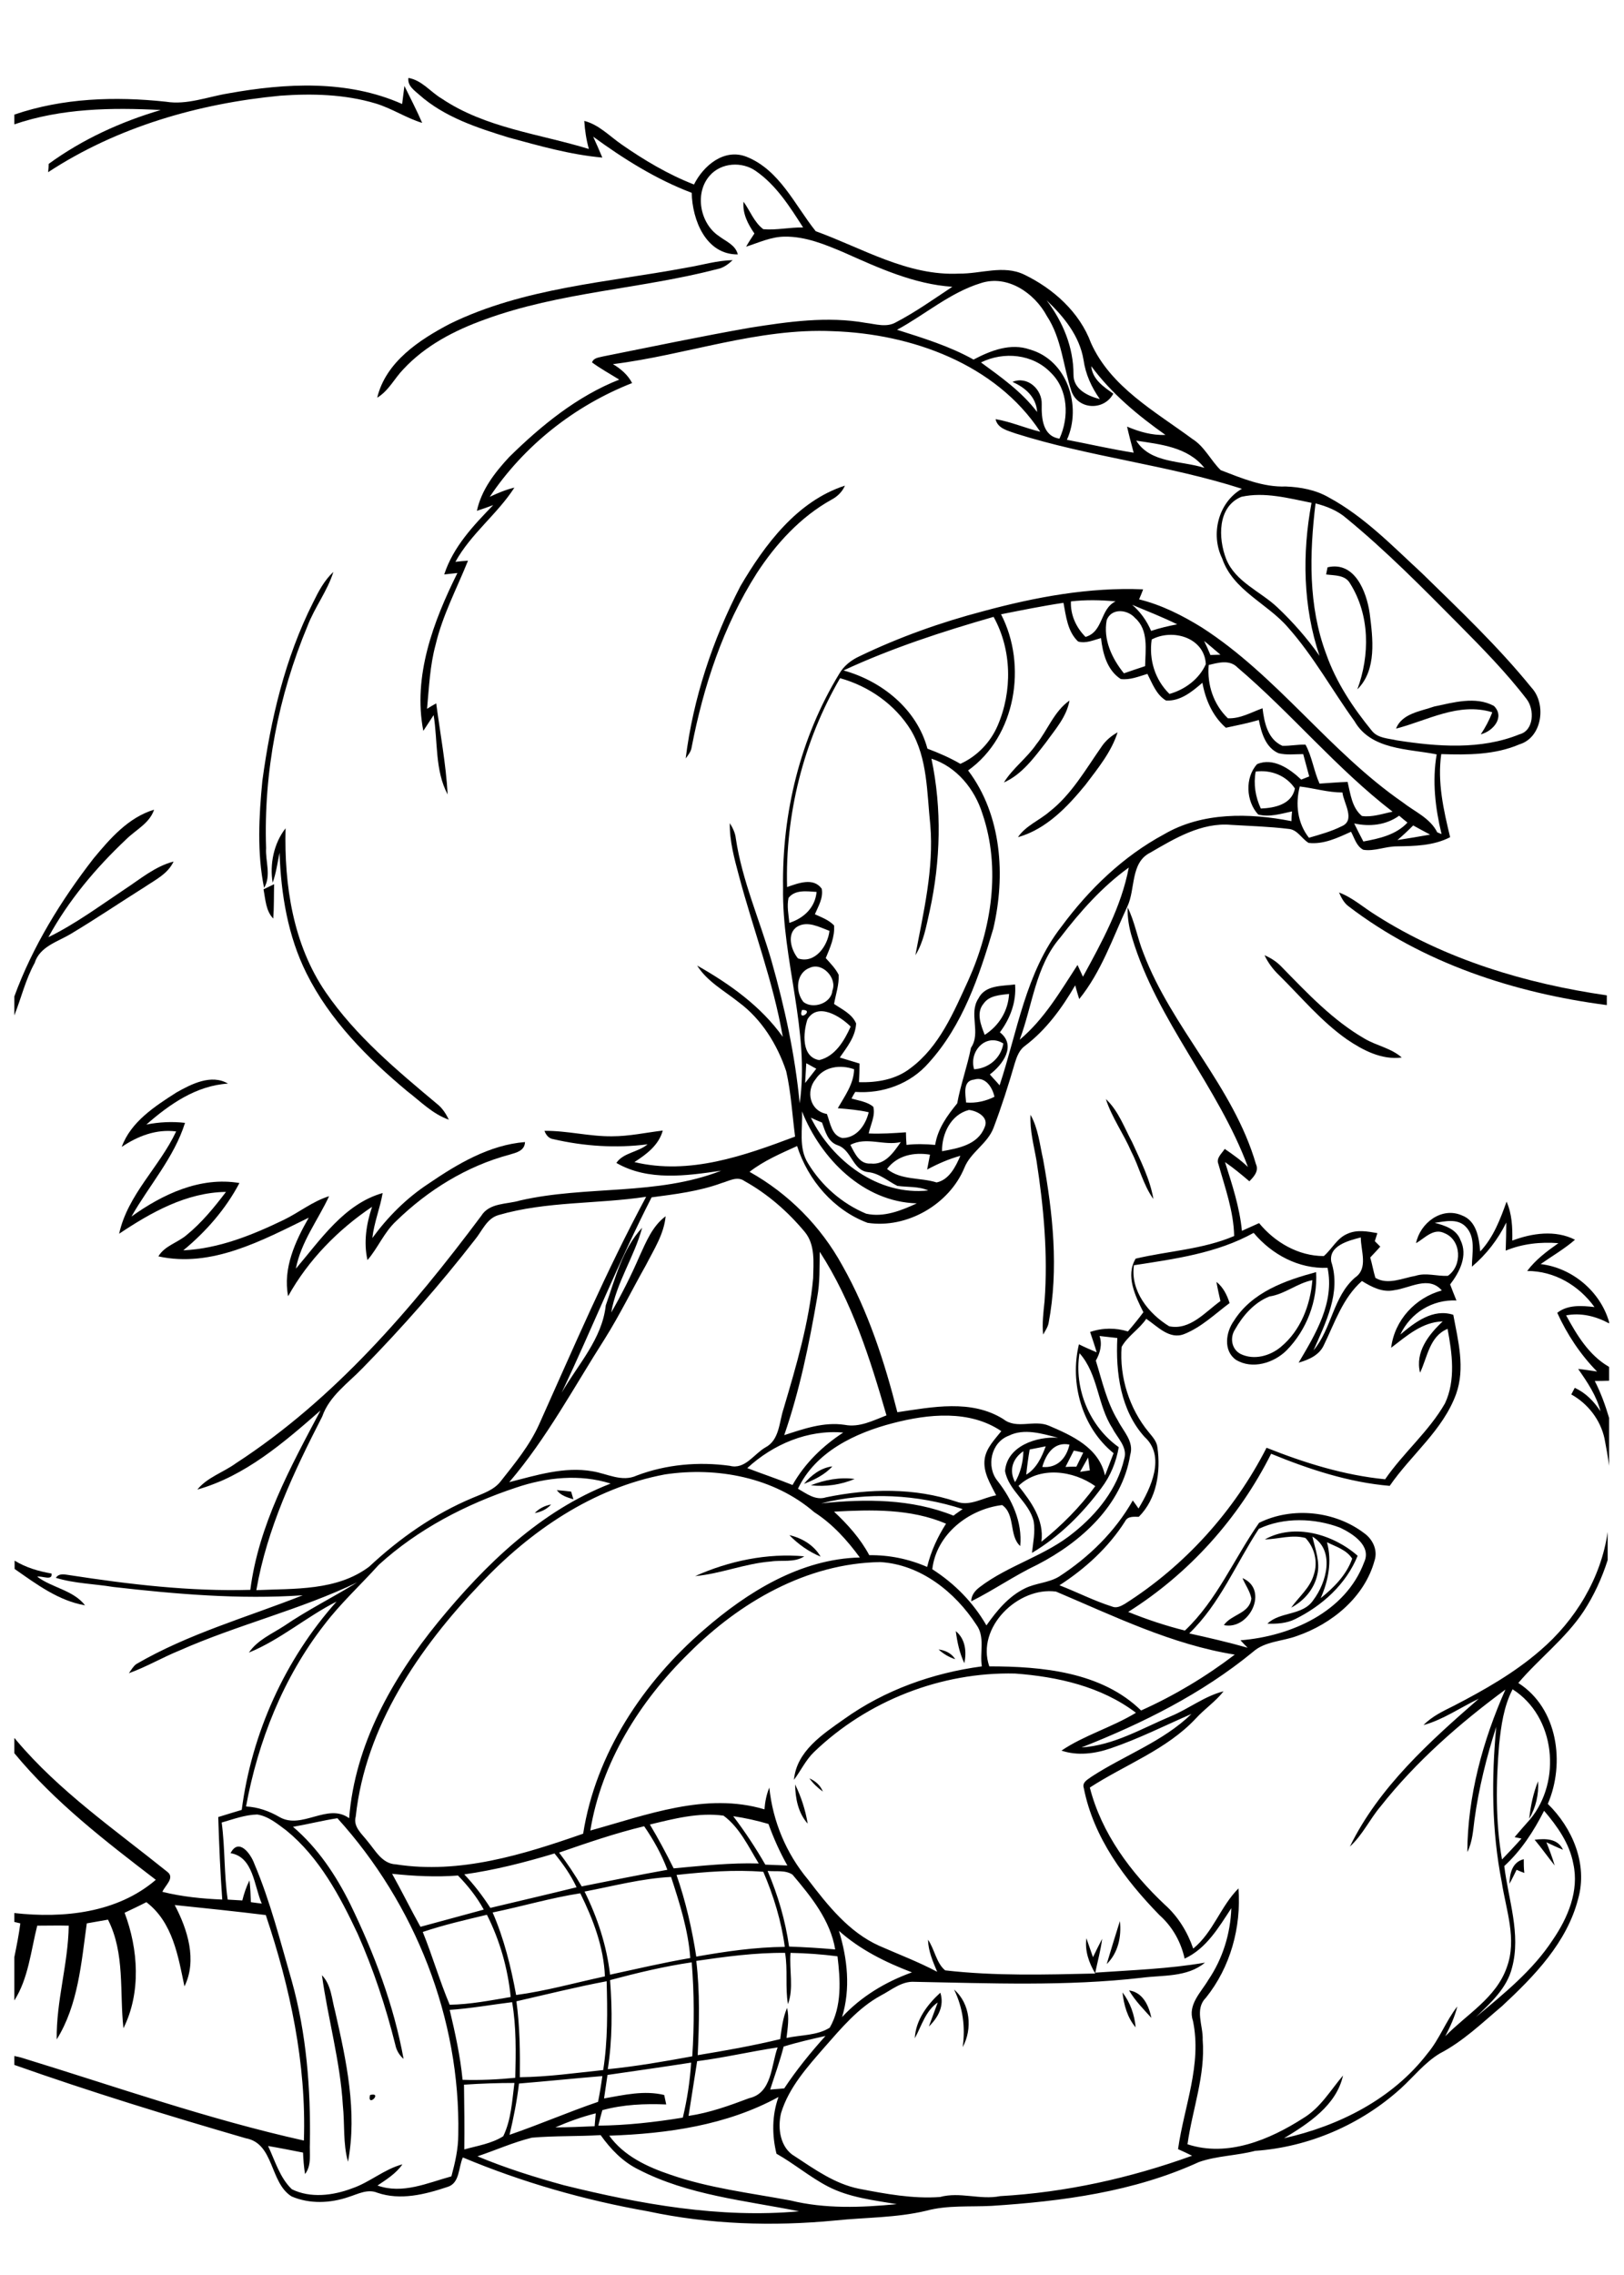 <?xml version="1.0" encoding="utf-8"?>
<!-- Generator: Adobe Illustrator 21.0.2, SVG Export Plug-In . SVG Version: 6.00 Build 0)  -->
<svg version="1.2" baseProfile="tiny" id="Layer_1" xmlns="http://www.w3.org/2000/svg" xmlns:xlink="http://www.w3.org/1999/xlink"
	 x="0px" y="0px" viewBox="0 0 567 794" overflow="scroll" xml:space="preserve">
<g>
	<path fill="none" d="M352.3,346.9c-3.1,0.4-6.9,0.5-8.9,3.4c-2.7,3.2-0.9,7.4,0.4,10.8C348.8,358,352,352.8,352.3,346.9z"/>
	<path fill="none" d="M370.2,327.2c-8.7,10-9.6,23.7-14.2,35.7c8.6-7.1,14.2-16.8,20.2-26.1c0.6,1.3,1.3,2.7,1.9,4.1
		c6.6-12.1,13.4-24.4,16-38C384.9,309.5,377.1,318.1,370.2,327.2z"/>
	<path fill="none" d="M472.7,287.4c1,2.1,2.1,4.2,3.2,6.3c5.5-1,11.4-2.3,15.4-6.6c-1-0.8-2-1.6-3-2.4
		C483.8,288,478.1,288.6,472.7,287.4z"/>
	<path fill="none" d="M499.3,291.3c-2-1.1-3.9-2.1-5.9-3.1c-1.8,1.7-3.6,3.4-5.5,5.1C491.7,292.6,495.5,292,499.3,291.3z"/>
	<path fill="none" d="M453.8,274.5c-1.6,6.2-0.8,12.8,3.2,17.9c3.9-1.1,7.8-2.1,11.4-4c4.9-2.1,0.6-8.1,0.3-11.8
		C463.7,276.6,458.8,275.1,453.8,274.5z"/>
	<path fill="none" d="M340.2,373.2c5.1-0.3,9.4-3.9,10.2-9C344.2,360.4,338.2,367,340.2,373.2z"/>
	<path fill="none" d="M303.1,409.1c-5.5-0.5-5.8-7.8-10.7-9.4c-3.4-1.3-4.3-4.9-5.4-7.9c-1.3-0.6-2.6-1.2-3.9-1.7
		c7.6,15.1,23.5,27.3,41,25.5c-3.4-1.5-7.2-1.1-10.8-1.6C309.9,412.3,307.1,409.5,303.1,409.1z"/>
	<path fill="none" d="M428.6,250.7c4.3,0.2,8.2-2.1,12.1-3.5c0.7,4.9,1.9,10.8,6.9,13.1c2.7,0.1,5.4-0.5,8.1-0.4
		c2.3,4.2,2.9,9.2,4.9,13.6c3.3-0.2,6.5-0.4,9.8-0.6c0.9,4.2,1.5,8.9,5,11.9c3.6,0.5,7.2-0.8,10.7-1.5
		c-19.6-15.1-35.3-34.3-54.1-50.3c-2.8-2.9-6.8-1.7-10.2-0.9C421.3,239,423.6,245.9,428.6,250.7z"/>
	<path fill="none" d="M324.7,403c-5.6-0.9-11.5,0.2-15,5c4.9,4,11.5,3,17.3,4.7c4.4-0.9,6.7-5.6,8.4-9.3c-4.1,1.1-7.9,2.9-11.6,4.8
		C324.1,406.5,324.4,404.7,324.7,403z"/>
	<path fill="none" d="M340.2,376.7c-4.1,0.4-3,5.2-2.8,8c3.5,0.3,6.8-0.4,9.9-2C346.6,379.4,344.1,375.5,340.2,376.7z"/>
	<path fill="none" d="M338.2,387.4c-6.3,1.7-9.5,8.3-9.4,14.4c5.6-1,12.4-2.3,14.8-8.2C345.5,390,341.2,387.7,338.2,387.4z"/>
	<path fill="none" d="M280.1,387.8c0.2,6-1.3,12.7,2.1,18.1c4.6,7.8,11.9,14.1,20.3,17.6c6.1,1.5,12.3-1.1,17.8-3.6
		C301.5,419.4,286.7,404.3,280.1,387.8z"/>
	<path fill="none" d="M438.5,269.3c-0.9,4.4-0.1,8.9,1.8,12.9c4.9-0.2,10.8-1.4,11.9-7C449.1,270.7,443.8,268.6,438.5,269.3z"/>
	<path fill="none" d="M426.1,228.5c-1.9-1.6-3.8-3.2-5.6-4.8c0.7,1.6,1.5,3.3,2.2,4.9C423.8,228.6,425,228.5,426.1,228.5z"/>
	<path fill="none" d="M323.8,261.3c4,1.4,7.8,3.1,11.5,5.3c5.8-2.6,10.5-7.5,13-13.3c5.2-12,5.1-26.5-1.4-38
		c-17.9,5.1-35.6,10.9-52.4,18.7C307.9,237.7,320.2,247.5,323.8,261.3z"/>
	<path fill="none" d="M287,310.3c0.6,3.2-1.2,6.1-2.4,8.9c2.3,1.1,4.9,1.9,6.7,3.9c0.3,4-1.4,7.8-2.9,11.4c1.6,1.8,3.4,3.6,4.5,5.8
		c0.2,3.5-1,6.8-1.6,10.2c2.8,1.9,6.3,3.5,7.7,6.8c-0.2,4.6-3.3,8.3-5.7,11.9c2.3,0.6,4.6,1.3,6.9,2.1c-0.1,2.2-0.1,4.3-0.2,6.5
		c6.3,0.2,12.9-0.9,18-4.9c10.1-7.6,15.1-19.6,20.2-30.7c8.1-18.1,11.4-39.1,4.9-58.1c-2.7-8.6-9-16.4-17.8-19.2
		c3.8,17.5,3.2,35.7-0.6,53.1c-1.2,5.3-2.1,10.8-5,15.5c2.8-15,6.5-30.1,5.2-45.5c-1.2-11.1-0.9-23.1-6.8-33.1
		c-5.5-8.9-14.6-15.4-24.7-18.1c-12.9,22-19.2,47.6-18.5,73C278.6,308.4,284.1,306.2,287,310.3z"/>
	<path fill="none" d="M285.1,311.3c-3.3-0.2-7.5-1-9.8,2.1c-0.6,2.9,0,5.8,0.3,8.7C280.6,320.5,284.7,316.8,285.1,311.3z"/>
	<path fill="none" d="M337.8,269.1c11.8,15.5,13.1,36.7,8.8,55.2c-4.9,16.6-10.7,33.7-22.5,46.8c-6.3,7.4-16.1,10.8-25.7,10.2
		c-0.4,0.8-0.8,1.5-1.3,2.3c2.6,0.8,5.5,1.1,7.6,2.9c0.8,3.1-1,6.2-1.6,9.3c4.3,0.2,8.7-0.1,13-0.4c0.1,1.5,0.2,2.9,0.2,4.4
		c3.3-0.3,6.7-0.3,10,0c0.8-5.7,4.2-10.2,7.7-14.5c1.2-6.6,3.5-12.8,4.8-19.4c3.5-5.3-1-11.9,2.6-17.2c2.4-4.8,8.3-4.3,12.8-4.9
		c0.5,6.1-1.6,11.9-5.3,16.7c5.9,4.6,1.1,11.3-3.5,14.7c1.2,1.3,2.3,2.5,3.4,3.8c6.3-18.8,9.1-39.5,21.6-55.4
		c9.6-12.9,21.5-24.5,35.8-32.2c13.3-7.8,29.8-7.5,44.5-4.6c0.1-1.1,0.1-2.2,0.2-3.4c-3.9,0.8-7.9,2-11.8,1.1
		c-4.3-4.6-4.7-12.8-0.4-17.6c5.7-2.5,11.5,1.6,15.4,5.4c0.9-0.4,1.8-0.8,2.8-1.1c-0.7-2.6-1.4-5.2-2.1-7.8c-2.8,0-5.8,0.3-8.6-0.3
		c-4.6-1.9-6-7.1-6.9-11.6c-3.8,1-7.7,1.8-11.5,2.7c-4.6-4.1-7.1-9.8-8.2-15.7c-3.5,3.2-7.6,6.5-12.7,6.2c-3.4-2-4.8-5.9-6.5-9.3
		c-3,0.9-6.1,2.2-9.3,1.8c-4.8-3.1-6.3-9-6.9-14.3c-2.6,0.7-5.3,2.1-8,1.2c-3.7-3.4-4.2-8.8-5.1-13.5c-7.4,1-14.7,2.5-22,4.2
		C358.5,232.3,354.5,257.3,337.8,269.1z M384.5,260.6c1.4-2.1,3.4-3.8,5.6-5c-2.2,6.9-7,12.5-11.2,18.3
		c-6.3,7.7-13.7,15.5-23.6,18.3c2.7-4,7.4-5.8,11-8.9C374.1,277.3,379,268.6,384.5,260.6z M373.4,244.5c-1,5.7-5,10-8.2,14.6
		c-4.1,5.4-8.3,11.2-14.7,14.1c3.1-5,8-8.5,11.3-13.3C365.7,254.8,367.9,248.3,373.4,244.5z"/>
	<path fill="none" d="M389.5,209.9c-5.2-0.5-10.4-0.6-15.5-0.1c-0.3,4.8,1.8,9.1,5.1,12.4C385.2,220.5,384,212.5,389.5,209.9z"/>
	<path fill="none" d="M401.9,220.1c3-0.9,6-1.7,9.1-2.3c-5.1-2.5-10.4-4.6-15.7-6.8C398.2,213.5,400.4,216.6,401.9,220.1z"/>
	<path fill="none" d="M402,223.1c-1,7,1.1,14,6.2,19c5.4-1.5,10.4-5.2,12.7-10.4C420.5,222.5,409.4,219.3,402,223.1z"/>
	<path fill="none" d="M386.4,216.4c-1.4,6.8,1.8,13.5,6,18.6c2.5-0.8,5-1.7,7.4-2.5c0.1-5.7,1.4-12.6-3.5-16.8
		C393.7,212.7,388.1,212.1,386.4,216.4z"/>
	<path fill="none" d="M342.6,126.5c7.1,5.1,14.2,10.2,19.6,17.3c-0.4-5.2-4.2-8.4-8.6-10.5c5.2-2.2,10.4,2.6,10.2,7.8
		c0,4.8,0.4,11.1,6.2,12c3.4-7.4,3.1-17.1-2.9-23C360.7,123.5,350.5,122.6,342.6,126.5z"/>
	<path fill="none" d="M561,495.1v-13c-1.7,0.1-3.3,0.1-5,0.1C558,486.3,559.7,490.6,561,495.1z"/>
	<path fill="none" d="M542,677.1c5.3-7.7,9.3-17.2,7.2-26.6c-1.4-7.1-5.6-13.1-10.2-18.5c-3.6,7.1-8,13.9-13.9,19.3
		c1.4,11.7,6,23.7,2.7,35.5c-1.8,7.2-7.5,12.3-12.6,17.2C525,695.9,535,687.8,542,677.1z M545.7,645.6c-2-0.8-3.9-1.7-5.8-2.6
		c1.1,2.7,2.1,5.4,2.9,8.2c-2.3-3-4.6-6.1-7-9C539.6,641.7,543.8,641.6,545.7,645.6z M527,657.4c0.1-3.6,1-7.6,5-8.6
		c0,1.6,0.1,3.2,0.1,4.8c-0.9-0.4-1.8-0.8-2.7-1.1C528.6,654.2,527.8,655.8,527,657.4z"/>
	<path fill="none" d="M547.8,486.8c0.3-0.6,0.9-1.7,1.2-2.3c3.8,1.7,6.8,4.7,9,8.2c-1.5-5.5-4.6-10.2-7.8-14.8
		c2.2,0.2,4.4,0.5,6.6,0.9c-5.8-5.9-10.5-13.1-13.9-20.5c3.8-2.8,8.6-2.4,13-2c-5.5-7.6-14-12.6-23.5-12.6c2.9-4,6.9-6.9,10.9-9.7
		c-6.3-0.5-12.6,0.2-18.4,2.6c0.1-3.3,0.2-6.5,0.2-9.8c-3,5.9-7,11.2-12,15.4c0-4.7,1.5-10.4-2.3-14.1c-2.9-2.8-7.2-1.7-10.7-1.2
		c3.5,0.9,7.6,2.2,9,6c2.7,5.4-0.3,11.2-3.6,15.5c0.7,1.9,1.5,3.8,2.2,5.6c-8.5-0.4-16.1,4.3-19.6,11.9c5.2-4.3,11.4-9.1,18.5-6.9
		c1.7,9,4.2,18.5,1,27.6c-4.6,12.7-15.7,21.3-23.2,32.1c-14.2-1.2-28.2-5.9-41.4-11.2c-11.3,22.5-28.6,41.8-49.9,55.2
		c6.4,2.6,13.1,4.8,19.8,6.5c11.1-10.7,17.1-25.2,25.9-37.6c11.5-5.7,26.5-4.3,36.8,3.7c2.9,2.1,4.8,5.9,3.5,9.5
		c-3.5,12.8-14.9,22.1-27.1,26.3c-5.1,1.9-11.1,1.7-15.4,5.6c-17.8,14.5-38.5,24.9-59.8,33.3c11.2-0.7,21.1-6.7,31.2-10.9
		c6.3-2.5,11.8-7,18.4-8.7c-2.9,3.5-6.7,6.1-9.7,9.5c-10.2,11-24.7,16.1-37,24.1c4.1,16,14.3,29.8,26.2,40.9
		c4.6,4.1,7.8,9.5,9.9,15.3c7-5.7,9.6-14.8,15.8-21c1,13.6-2.8,27.5-11.4,38.2c-4,4.1-0.9,9.7-1.1,14.6c1,12.5-3.6,24.3-5.3,36.5
		c14,4.6,28.7-1.5,40.4-9.1c6-3.5,9.6-9.7,13.9-14.9c-2.4,10.4-12.1,16.7-20.6,21.9c19.2-4.3,37.9-13.7,50.1-29.6
		c4.2-5,6.4-11.3,10.4-16.4c-0.8,3.7-2.5,7.1-4.2,10.4c7.5-7.7,17.8-13.5,21.5-24.1c3.6-9.8-0.3-20-1.8-29.8
		c-3.4-17.8-3.6-36.1-1.9-54.1c-3.4,10.6-6.1,21.4-7.6,32.4c-0.5,3.8-0.6,7.8-2.5,11.3c0.1-19.6,5.4-38.9,13.3-56.7
		c-16,11.9-31.2,25.1-43.6,40.8c-3.8,4.5-6.3,10.1-10.7,14c10.1-20.8,27.8-36.7,45-51.6c-6.4,3-12.3,7.3-19.3,9.2
		c3-3,7-4.8,10.7-6.8c10.5-5.4,21-11.3,30-19.2c12.4-10.5,21.3-25.3,23.6-41.4v-23c-0.4-3.2-1-6.4-1.6-9.5
		C558.1,495.7,553.7,490,547.8,486.8z"/>
	<path fill="none" d="M57.8,653.3c2.8,2.1-0.8,4.8-1.7,7C62.9,662,70,662.7,77,663c-0.7-9.6-1.2-19.2-1.4-28.8
		c2.7-0.8,5.5-1.7,8.2-2.5c3.5-26.8,15-52.5,33.1-72.7c-10.6,5.3-19.7,13.3-30.6,17.8c3-4.4,8.1-6.4,12.3-9.3
		c8.2-5.6,17.1-10,25.5-15.2c-20,9.6-41.8,14.9-62.1,23.8c-6,2.4-11.6,5.7-17.6,7.9c0.8-1.1,1.5-2.4,2.6-3.2
		c18.2-10.6,38.7-16.3,58.1-24c-22,1.4-44.2-0.5-66.1-2.9c-6.7-1.1-13.6-1.3-20.1-3.2c1.2-1.7,3.3-1.1,5-0.9
		c20.8,3.2,41.8,5.7,62.9,5.1c2.9-22.6,13.9-42.8,24.5-62.6c-12.8,11.2-26.3,22.8-43,27.6c3.5-4.3,9.1-6,13.5-9.2
		c34.3-22.3,61.3-53.8,85.6-86.3c2.9-4.7,8.9-3.9,13.6-5.4c23.1-5.4,47.8-1.6,70.2-10.4c-12.1,1.8-25.5,3.6-36.6-2.7
		c2.3-3.6,7.6-3.8,10.9-6.5c-11,1.4-22.1,0.7-32.9-1.8c-1.6-0.2-2.6-1.5-3.1-2.9c7.9,0,15.7,2.1,23.6,1.9c6,0,11.8-1.3,17.7-2
		c-1.4,5.1-5.6,8.3-9.9,11c19.1,4.6,38.3-2.3,56.1-8.9c-1-7.6-1.3-15.3-3.1-22.8c-3.2-9.3-8.6-18.2-16.6-24.1c-5-4-11-7.2-14.5-12.8
		c11.3,6.4,22.3,14.2,29.9,24.9c-3.3-19.2-10.3-37.4-15.3-56.2c-1.6-6-3.3-12.1-3.2-18.4c0.9,1.7,1.8,3.4,2.1,5.3
		c2.2,14.8,8.4,28.6,12.5,42.9c4.6,16.2,8.2,32.8,9.8,49.6c3.6-25.3-6.2-49.9-5.8-75.2c-0.4-26,6.1-52.4,19.6-74.7
		c1.5-2.8,4.1-4.8,7-6.1c13.9-6.8,28.5-11.9,43.4-15.8c18.1-5,36.9-8.4,55.7-7.6c-0.5,1.1-1,2.3-1.4,3.5c7.8,1.9,15.1,5.6,21.9,9.8
		c26.2,16.9,44.5,43.2,70.1,61c4.2,3.3,9.5,5.5,12.1,10.5c0.4,0.2,1.2,0.5,1.5,0.6c-2.2-9.1-3.3-18.5-1.7-27.8
		c-10-2-22.9-1.5-28.7-11.6c-7.8-10.8-14.3-22.7-23.2-32.7c-7.3-8.4-19.2-12.9-23-24.1c-4.1-8.5-1.5-19.5,6.9-24.3
		c-25.9-8.3-53.1-11-79-19.3c-2.7-1-6.3-1.7-7-5c5.3,1,10.4,3.1,15.6,4.4c-15.6-23.7-45.1-34.2-72.4-35.1
		c-26.2-1.1-51.1,8.4-76.8,11.5c2.7,1.7,5.2,3.7,6.7,6.6c-20.1,7.9-37.6,21.8-49.7,39.7c2.8-1.3,5.6-2.4,8.6-3.2
		c-6,9.3-15.2,16.1-20.6,25.9c1.5-0.1,2.9-0.3,4.4-0.4c-3.9,9.7-8.9,19-11.3,29.3c-2,7.3-2.3,14.9-3,22.4c1-0.6,2.1-1.3,3.2-1.9
		c1.4,10.6,3.4,21.2,4,31.8c-4.5-8.4-3.4-18.5-4.9-27.7c-1.2,1.9-2.4,3.7-3.6,5.5c-3.8-19.1,3.5-38.2,11.9-55.1
		c-1.5,0.2-3.1,0.3-4.6,0.5c3.1-9.6,10.2-17.1,17.1-24.2c-1.9,0.7-3.8,1.4-5.7,2c1.6-7.3,6.3-13.4,11.3-18.8
		c11.1-11.1,23.6-21.2,38.4-27c-3.1-2-6.4-3.8-9.5-6c0.5-1.7,2.4-1.7,3.9-2.1c17-3.4,34-6.9,51.2-10c13.3-2.2,27.1-4.1,40.5-1.7
		c3.5,0.4,7.3,1.7,10.5-0.2c6.9-3.6,13.2-8.1,19.7-12.4c-13.4-0.9-25.8-6.6-37.9-12c-6.5-2.8-13.4-5.6-20.6-5.5
		c-4.8,0-9.1,2.1-13.5,3.5c0.9-1.5,1.9-3.1,2.9-4.6c-2.3-3.3-4.2-7-3.8-11.1c2.3,3.2,3.7,7.2,6.9,9.6c4.6,0.4,9.3-0.7,13.9-0.6
		c-4.6-7.2-9.4-14.7-16.5-19.7c-4.9-3.4-12.2-3-16.1,1.6c-5.4,6.1-3.4,16.7,3.2,21.1c2.5,1.8,5.7,3.1,6.6,6.4
		c-11.1,0.1-15.9-12.1-16.1-21.5c-12.4-4.6-23.7-11.8-34.4-19.6c1.1,2.4,2.2,4.8,3.2,7.3c-11.1-0.9-21.9-4.1-32.7-7
		c-11-3.4-22.4-7.1-31.2-14.9c-1.7-1.6-4.1-3.2-3.8-5.9c4.7,0.8,7.7,4.8,11.6,7.2c15.3,10.3,34.1,12.3,51.4,17.6
		c-0.8-3.2-1.4-6.5-1.6-9.8c5.1,1.3,8.8,5.3,13,8.2c7.9,5.5,16.3,10.5,25.3,14c3.3-6.6,10.6-12.7,18.3-9.7
		c11.6,4.6,16.9,16.9,24.2,26c16.3,5.9,32.1,15.6,50.1,14.8c7.5,0.1,15.5-3.1,22.6,0.3c10.2,4.9,19.4,13.1,23.4,23.9
		c6.9,15.4,22.4,23.9,35.4,33.5c4.3,2.7,6.3,7.6,9.9,10.9c7.3,2.8,14.7,5.9,22.7,5.7c5.2,0.2,10.5,1.1,15,3.8
		c12.5,6.6,22.4,16.9,32.6,26.5c13.1,12.9,26.5,25.6,38.2,39.9c5.4,5.7,3.8,17.4-4.2,19.8c-8.6,3.7-18.1,3.7-27.3,3.4
		c-1.4,9.8,0.8,19.5,3.1,29c-5.7,3-12.3,3.1-18.6,3.2c-3.9,0-7.8,1.8-11.7,1.2c-2.4-1.2-3.1-4.1-4.3-6.3c-4.6,2.1-9.6,4.5-14.8,3.9
		c-2.5-1.5-4-4.8-7.1-4.9c-6.6-0.8-13.3-1-20-1.4c-10.3-0.9-19.6,4.7-28.2,9.7c-7,3.4-5.1,12.6-8,18.8c-5.1,11-9.1,22.8-16.8,32.3
		c-0.5-1.6-0.9-3.2-1.4-4.8c-4.7,7.9-10.2,15.5-17.5,21.1c-2.1,1.4-3,3.8-3.6,6.1c-2.2,7.6-4.6,15.1-7.4,22.5
		c-2.1,5.6-8,8.5-10.2,14c-5.3,12.8-20.1,21.2-33.8,19.2c-11.8-4.4-20.8-14.8-24.6-26.8c-5.8,2.6-11.6,5-16.6,9
		c13.6,7.6,24.9,19,32.4,32.7c8.9,16,14.6,33.6,19.2,51.2c12.2-1.8,25.8-4.5,37,2.4c4.7,3.7,10.8,0.1,15.9,2.3
		c8.2,3.5,17.5,7.8,19.6,17.4c1-2.6,2-5.2,3-7.8c-11-8.9-15.4-24.5-12.1-38c2,1,4.1,1.9,6.2,2.8c-0.7-2.4-1.5-4.8-2.3-7.1
		c4.3-1.5,8.8-1.5,13.2-0.2c1.9-2.1,3.7-4.4,5.4-6.7c-2.8-5.6-6.3-12.7-2.7-18.7c11.4-2.8,23.4-3.3,34.4-7.9
		c-0.2-8.7-3.1-16.9-5.5-25.1c-0.8-2.2,1.2-3.7,2.2-5.3c2.9,1.8,5.6,3.9,8.1,6.3c-10.5-28.2-31.8-51-40.4-79.9
		c-1.1-3.4-1.8-7-1.6-10.7c2.5,5.1,3.4,10.7,5.5,15.9c9.9,26.2,31.4,46.5,39.3,73.7c1.2,2.4-0.6,4.4-2.3,6c-2.7-2.3-5.5-4.6-8.5-6.7
		c2.5,7.9,5.1,15.7,5.9,24c2-0.9,4-1.8,6-2.7c5.6,6.7,13.7,11.5,22.6,11.5c2.9-2.5,4.6-6.3,8.3-7.8c3.3-1.4,7-0.8,10.4-0.2
		c-0.3,0.9-0.6,1.9-0.9,2.8c0.6,0.6,1.2,1.3,1.9,1.9c-1.2,1.3-2.4,2.5-3.5,3.8c0.7,2.3,1,4.8,1.8,7.1c4.3,2.6,9.4,0.1,14-0.7
		c3.7-1.2,7.5,0.2,11.3,0c5-3.5,4.8-12.6-1.2-14.9c-3.8-1.9-6.9,1.9-9.9,3.5c1.4-7,9-12.8,16-9.7c5.1,2,5.9,7.9,6.4,12.6
		c4.6-4.9,7-11.2,9.2-17.4c1.9,4.3,2.1,9,2,13.6c7-2.7,15-3.8,21.9-0.3c-3.7,3.2-8,5.7-12,8.5c11,1.4,20.8,9.6,23.9,20.2V350.8
		c-32.2-4.2-64.2-14.6-90.2-34.5c-1.6-1.2-2.5-3-3.3-4.8c4.8,1.8,8.7,5.3,13,8c24.3,15.4,52.3,23.8,80.5,27.9V7H5v33
		c16.9-5.8,35.2-6.4,52.9-4.4c7.4,1.2,14.6-1.7,21.8-2.9c20.1-3.7,41.7-4.8,60.7,3.7c0.2-2.1,0.5-4.2,0.8-6.3
		c2.1,4.3,4.3,8.5,6.2,12.9c-5.7-1.7-10.6-5.1-16.3-6.8c-10.7-3.2-22.1-3.6-33.2-2.7C69.3,36,40.9,44.2,16.7,60
		c0-0.7,0.1-2.1,0.2-2.9c11.8-8.5,25.2-14.7,39.1-18.8C38.9,37.5,21.4,37.8,5,43.3v304.4c6.4-17.5,16.3-33.4,27.6-48.1
		c5.8-7,12.2-14.4,21.2-17.1c-1.6,4.8-6.4,7.1-9.8,10.4c-10.6,10-20.1,21.3-27.1,34.1c9.4-4.6,17.9-10.9,26.6-16.7
		c5.5-3.6,10.6-8,17.1-9.7c-2,4.3-6.4,6.3-10.1,8.9c-8.6,5.4-17,11.1-25.7,16.3c-4.6,2.9-10.8,4.4-12.7,10.2
		c-3.2,5.7-4.7,12.2-7.1,18.3v190.4c3.9,2.4,8.3,3.7,12.9,4.5c0.4,2.8-3.4,0.7-5,1.1c5.2,3.8,12.7,4.7,16.7,9.9
		c-9.4-1.6-17-7.4-24.6-12.7v59c0.2,0.3,0.5,0.6,0.7,0.8C20.7,625.2,40,638.5,57.8,653.3z M258.5,204.6
		c8.5-14.6,19.8-29.7,36.5-35.1c-0.9,2.2-2.6,3.9-4.7,4.9c-10.8,6-19.5,15.4-26.1,25.7c-11.6,18.4-18.5,39.4-22.6,60.6
		c-0.2,1.5-1.2,2.8-2.1,4C242,243.8,248.8,223.3,258.5,204.6z M366.1,461.8c-0.3,1.5-1.2,2.7-1.9,4c-0.4-3.9,0.2-7.8,0.5-11.7
		c1.2-16.3-0.4-32.8-2.8-48.9c-0.9-5.3-2.3-10.6-2.1-16.1c2.7,4.8,3.3,10.4,4.4,15.7C367.6,423.5,369.7,442.9,366.1,461.8z
		 M395.3,398.7c2.9,6.4,6.3,12.8,7.4,19.8c-3.6-5-5-11.1-7.7-16.5c-2.6-6.3-6.8-11.9-8.9-18.4C390.5,387.7,392.5,393.5,395.3,398.7z
		 M476.5,362.5c4.2,2.5,9.3,3.2,13,6.6c-7,0.9-13.5-2.5-19.1-6.3c-9-6.3-16-14.8-23.7-22.4c-2.1-2-3.9-4.4-5.1-7
		c2.2,1,4.3,2.3,6,4.1C456.4,346.6,465.3,356.1,476.5,362.5z M157.1,113c25.8-12.6,54.9-14.4,82.7-19.6c5.3-1,10.5-2.5,16-2.6
		c-1.5,1.4-3.3,2.6-5.3,3.1c-26.8,7-55,8-81.2,17.6c-10.5,3.8-20.8,9.1-28.5,17.4c-3.1,3.3-5.1,7.5-9.1,9.9
		C134.7,126.3,146.5,118.6,157.1,113z M152.6,385.4c1.8,1.5,3.2,3.4,4.1,5.5c-5.7-2-9.9-6.4-14.6-10c-13.9-11.6-27-24.7-35.1-41.1
		c-6.5-13.1-8.9-27.7-9.4-42.1c-0.7,3.5-1.2,7.1-2.4,10.5c-1.1-6.5,0.4-13.8,4.5-19c-0.5,19.8,2.6,40.5,14,57.2
		C124.1,361.6,138.5,373.6,152.6,385.4z M95.7,308.7c0,4,0.1,8-0.3,12c-2.6-2.8-2.7-6.7-3.5-10.2C93.2,309.9,94.5,309.3,95.7,308.7z
		 M91.6,272.4c2.8-21.4,7.9-42.8,17.7-62.2c1.9-3.9,3.9-7.8,7.1-10.7c-2.1,6.7-6.5,12.3-9,18.8C97.2,242.8,92,269.5,92.9,296
		c-0.2,4.6,2,9.7-0.7,13.8C89.7,297.5,90.4,284.8,91.6,272.4z M42.5,400.4c3.2-8.8,11.5-14.2,19.1-19c5.3-2.9,12.2-6.5,18-3.1
		c-11.1,0.7-20.4,7.3-28.5,14.3c4.4-0.9,9-1.1,13.5-0.6c-3.8,12.1-12.4,21.8-18.7,32.7c10.9-7.8,24-14,37.7-11.7
		c-4.8,9.1-11.7,17-19.6,23.5c12.3-0.6,23.9-5.4,35-10.6c5.4-2.6,10.1-6.5,15.9-8.3c-3.9,8.4-9.8,15.9-11.6,25.3
		c8.5-10.2,16.8-22.6,30.3-26.4c-0.9,5.3-3,10.3-3.6,15.7c5.4-7.4,11.9-13.9,19.5-18.9c10.1-7,21.3-13.6,33.8-14.6
		c-0.1,3-3,3.7-5.4,4.4c-15,4-28.5,12.5-39.6,23.2c-4.2,3.9-6.3,9.3-10,13.6c-1.5-6.2-0.5-12.6,1.6-18.6
		c-11.9,8-22.3,18.6-29.3,31.2c-1.9-9.7,2.5-19.2,7.2-27.4c-16.2,7.9-33.9,17.6-52.5,13.5c2.2-3.7,6.7-4.8,9.8-7.4
		c5.3-4.3,9.7-9.7,13.8-15.1c-13.9,0.2-26.2,7.2-37.4,14.7c3-13.7,14.1-23.3,19.9-35.7C54.6,394.1,48.1,396.5,42.5,400.4z"/>
	<path fill="none" d="M528.8,641.2c1.8-2.1,3.6-4.1,5.4-6.2c11.1-13.3,8.9-35.9-6.1-45.4c-3.1,6-4,12.7-4.7,19.3
		c-1.1,13.3-1.3,26.8,1,40c2.3-2.4,4.6-4.8,6.8-7.3C530.6,641.5,529.4,641.3,528.8,641.2z M537,621.7c0.3,4.6-0.8,9.2-3.1,13.1
		C534.3,630.3,535.3,625.9,537,621.7z"/>
	<path fill="none" d="M545.9,459.3c3.7,6.8,8,13.7,14.7,17.8c0.1,0.1,0.2,0.1,0.3,0.2v-15.2C556.3,459.6,551.2,458.3,545.9,459.3z"
		/>
	<path fill="none" d="M529.8,587.5c13.9,8.8,16.5,27.9,10.3,42.2c8.7,8.4,14,21,10.6,33.1c-4,15.2-15.4,27.1-26.6,37.5
		c-6.9,5.8-13.5,12.3-21.7,16.5c-5.3,3.2-9.1,8.1-13.6,12.2c-14,12.6-32.1,20.5-50.9,21.8c-6.5,1.7-13.3,1.6-19.6,3.9
		c-22.7,10.4-47.7,13.7-72.4,15.3c-7.6,0.4-15.3-0.3-22.8,1.7c-10.4,2.5-21.2,2.3-31.8,3.4c-21.8,2-43.9,1.4-65.4-3.2
		c-22.2-3.9-43.9-10.2-64.6-18.8c-1.5,3.4-1,9-5.4,10.3c-7.8,2.6-16.4,4.9-24.5,2c-3.4-1.4-6.8,0.5-10,1.5
		c-6.4,2.2-13.7,2.5-19.9-0.2c-7.7-4.8-6-18.5-16-20.3c-27.1-7.9-54.1-16.2-80.8-25.6V786h556V544.6c-1.9,6.3-4.7,12.4-8.4,17.9
		C546.3,572,537.1,578.9,529.8,587.5z"/>
	<path fill="none" d="M54.4,656.1C36.8,642.6,19.1,629,5,611.8v55.8C22.1,669.6,40.9,667.7,54.4,656.1z"/>
	<path fill="none" d="M5,670.8V683c0.8-3.9,1.6-7.8,2.1-11.8C6.4,671.1,5.7,670.9,5,670.8z"/>
	<path fill="none" d="M105.9,747.1c0.9-26.9-4.8-53.3-13.3-78.7c-10.6-1.3-21.2-2.4-31.8-3.5c4.4,8.5,7.8,19.2,3.4,28.4
		c-2.1-10.6-4.1-22.4-13.3-29.4c-2.5,1.3-5,2.5-7.6,3.7c4.8,12.7,5.9,27.9-0.4,40.3c-1.4-12.7,0.7-26.1-5.4-37.9
		c-2.5,0.4-4.9,0.8-7.4,1.3c-1.8,13.7-3,28.5-10.5,40.5c-0.2-13.4,4-26.3,4.2-39.7c-3.7,0-7.4,0-11,0c-2.3,8.7-3.1,18.4-8,26.1v19.5
		c1,0.3,2,0.5,2.7,0.8C40.4,728.4,72.6,739.7,105.9,747.1z"/>
	<path fill="none" d="M304,406.2c5,0.6,8.1-4,10.5-7.5c-5.9,1.4-12.2-2-17.7,1.1C298.4,402.5,300.1,406.5,304,406.2z"/>
	<path fill="none" d="M530.5,256.2c5.2-1.3,5.3-8.7,2.5-12.3c-7.2-9.4-15.6-17.8-23.8-26.2c-12.6-12.7-25.2-25.5-39.1-36.9
		c-3.1-2.6-6.9-4.1-10.8-5.2c-2.1,17.5-2.6,35.8,3.7,52.5c3.5,9.9,9.4,18.8,16,26.9c2,2.7,5.7,2.6,8.7,3.3
		C501.8,260.6,517,261.8,530.5,256.2z M473.8,240.6c4.4-11.9,4.3-25.9-2.5-36.9c-1.7-3-5.4-2.8-8.4-3.2c0.1-0.6,0.4-1.8,0.5-2.5
		c9.6-2.3,13.7,8.4,14.7,15.9C479.2,222.8,480.7,233.8,473.8,240.6z M487.4,254.4c2.1-5.4,8.5-6,13.3-7.7c6.7-1.5,14.5-3.7,20.9-0.2
		c3.9,4-0.3,8.8-4.6,9.9c1.5-2.5,3-5,4-7.7C509.2,245,498.4,251.5,487.4,254.4z"/>
	<path fill="none" d="M384,139.3c-3-4.1-5-8.7-5.7-13.7c-1.4-8.4-6.9-15.1-12.9-20.8c5.7,7.5,9.3,16.4,9.4,25.9
		C374.8,135.8,379.8,138.2,384,139.3z"/>
	<path fill="none" d="M292.4,386.9c2.5-4.3,5.6-8.5,5.7-13.6c-4.7-1.7-10.5-1.1-13.4,3.4c-3.6,4.3-2,11.2,3.9,12.2
		c1.2,3,1.6,7.5,5.4,8.4c4.9,0,8.1-4.5,9.1-8.8C299.7,387.6,296,387.2,292.4,386.9z"/>
	<path fill="none" d="M281.5,371.1c-0.1,2.3-0.3,4.6-0.4,6.9c1.3-1.7,2.6-3.3,3.9-5C283.8,372.4,282.7,371.8,281.5,371.1z"/>
	<path fill="none" d="M281.9,355.8c-1.5,4.6-2.2,13.1,4.1,14.2c5.6-1.3,8.9-6.8,11-11.7C293.4,354.7,285.5,349.8,281.9,355.8z"/>
	<path fill="none" d="M280,352.5C278.4,357,284.6,352.3,280,352.5L280,352.5z"/>
	<path fill="none" d="M407.1,151.9c-9.7-6.8-18.9-14.4-25.9-24c0.4,4.5,4.3,7.2,7.7,9.6c-3.2,6-12.2,5.7-14.6-0.8
		c-2.9-8.7-3.4-18.4-8.6-26.3c-4.3-8-13.8-14.5-23-11.5c-10.8,3.3-19.5,10.9-29.3,16.3c9.1,2.9,18.3,5.7,26.7,10.4
		c6-3.1,13-5.8,19.7-3.5c13,3.7,18.2,19.8,12.9,31.5c7.8,1.5,15.5,3.3,23.4,4.6c-0.8-3-1.6-6-2.3-9.1
		C397.9,150.9,402.4,152.1,407.1,151.9z"/>
	<path fill="none" d="M289.6,324.9c-3.5-1.3-7.6-3.6-11.2-1.5c-3.9,2.4-2.2,8.2,0.2,11.1C284.5,336.5,289.1,330.2,289.6,324.9z"/>
	<path fill="none" d="M457.9,175.5c-8-1.6-16.4-3.9-24.5-2.1c-8.4,3.5-8.1,14.5-5.3,21.7c3.2,8,12,11.3,17.9,16.9
		c5.4,5.2,10.4,10.8,14.7,16.9C455,211.8,454.6,193.1,457.9,175.5z"/>
	<path fill="none" d="M396.7,153.8c5.1,8,15.7,7,23.8,9.5C414.7,156,405.2,155.1,396.7,153.8z"/>
	<path fill="none" d="M164.9,522.8c3.5-1.5,7.5-2.7,9.9-5.9c4.9-6.2,10-12.4,13.3-19.7c12-26.7,23.5-53.7,37.4-79.5
		c-17.1,2.6-34.9,1.4-51.6,6.4c-4.1,1.2-5.6,5.7-8.2,8.6c-12.1,15.7-25.3,30.7-39.2,44.8c-5.1,5.3-11.6,9.7-14.1,16.9
		c-9.8,19.3-19.3,39-23,60.6c13.3-0.6,28.1,0.3,39.2-8.3C139.4,536.9,151.4,528.4,164.9,522.8z"/>
	<path fill="none" d="M209.7,745.2c-8,0.5-16.1,0.2-24,0.9c-6.5,1.5-12.7,4.3-19,6.5c9.8,4.1,20,7.3,30.2,10.1
		c26.8,6.6,54.5,11.6,82.1,9.1c-18.9-3.8-38.7-5.6-56.1-14.6C217.5,754.5,213.2,750.1,209.7,745.2z"/>
	<path fill="none" d="M271.1,751.7c-1.5-6.6-1.5-13.4,0.7-19.8c-18.1,9.9-38.8,12.8-59.1,13.5c5.1,7.1,13.3,10.9,21.3,13.6
		c13.6,4.7,27.9,6.4,41.9,9c12.2,3,24.8,2.5,37.2,1.3c-8.2-1.4-16.7-2.3-24.1-6.2C282.7,759.8,277.3,755.2,271.1,751.7z"/>
	<path fill="none" d="M84.4,663.3c0.7-2.4,1.5-4.8,2.5-7c0.3,2.5,0.4,5,0.5,7.6c1.3,0.2,2.5,0.3,3.8,0.5
		c-2.7-6.1-2.9-16.2-10.9-17.6c2.9-5.5,7,0,8.3,3.7c5.6,13.2,9.1,27.3,13.1,41c5.1,18.4,6.6,37.5,6.3,56.5
		c-0.2,3.6,0.7,7.7-1.7,10.8c-0.4-2.5-0.5-5-0.7-7.5c-4.1-0.7-8.1-1.5-12.2-2.3c2.5,5.1,4.1,11.1,8.3,15.1c6.5,3.2,14.4,2.1,21-0.3
		c6.2-2.1,11.3-6.7,17.6-8.4c-2.1,3.3-5.5,5.3-8.7,7.4c8.8,3,17.4-0.9,25.8-3.2c1.3-4.8,2.4-9.6,2.4-14.6
		c0.8-40.5-15.1-80.5-42.2-110.4c-5.2,0.9-10.3,2.2-15.5,3c8.6,7.3,15,17,20,27c8.4,17.1,15.3,35.3,18.6,54c-1.5-1.3-2.6-3-2.9-5
		c-3.3-13.2-7.6-26.2-13.1-38.6c-6.2-13.3-13.3-26.7-24.9-36.1c-3.1-2.4-6.3-5-10.2-5.6c-4.4,0.1-8.5,1.6-12.7,2.8
		c1.2,8.9,0.8,17.9,2.1,26.9C81,663.1,82.7,663.2,84.4,663.3z M129.2,731.2C133.8,730.1,128.1,735.8,129.2,731.2L129.2,731.2z
		 M117,702c3.9,17.1,7.8,35,4.5,52.5c-1.7-6.4-1.1-13.1-1.7-19.6c-0.9-15.4-5.2-30.3-7.3-45.4C115.7,692.8,115.8,697.7,117,702z"/>
	<path fill="none" d="M122,634.5c2-25.6,15.1-48.9,31.1-68.5c16.4-20,35.7-38.8,60.2-48.3c-10.8-3.4-22.5-2.2-33,1.4
		c-17.5,5.8-34.4,14.5-48,27c-6.3,7-13.3,13.4-19,20.9c-14.3,18.3-23.1,40.6-27.2,63.4c4.2,0.2,8.1,1.6,11.7,3.7
		C105.5,638.7,114.4,629,122,634.5z M199.4,520.6c0.2,0.7,0.6,2,0.8,2.7c-2.2-0.6-4.4-1.3-5.8-3.1
		C196,520.2,197.7,520.4,199.4,520.6z M192.4,525.1c-1.5,1.7-3.5,2.6-5.7,3C188.2,526.5,190.2,525.5,192.4,525.1z"/>
	<path fill="none" d="M375.8,511.9c0.8-1.7,1.6-3.3,2.4-4.9c-0.8-0.2-2.5-0.5-3.3-0.7c-1,1.9-1.9,3.8-2.9,5.7
		C373.3,512,374.5,511.9,375.8,511.9z"/>
	<path fill="none" d="M363.9,512c5.2,0.5,8.4-3,9.5-7.8C368,503.1,365.2,507.5,363.9,512z"/>
	<path fill="none" d="M195.3,646.6c2.9,3.8,5.5,7.7,7.9,11.8c10-2,19.9-4,29.9-5.8c-2.1-5.4-4.8-10.4-8-15.2
		C214.9,639.8,205.1,643.2,195.3,646.6z"/>
	<path fill="none" d="M433.1,472.7c4.6,2.2,10.2,0.7,14-2.5c6.9-5.7,10.3-14.6,11-23.3c-5.3,1-9.6,4.9-15,5.7
		c-5.2,2.1-9.2,6.7-12,11.5C429.3,466.9,430,471,433.1,472.7z"/>
	<path fill="none" d="M404.2,505c1.2,8.4-0.2,18-6.5,24.2c-1.7,0.1-3.9-0.3-4.8,1.6c-5.8,9.1-13.9,16.5-22.9,22.3
		c6.1,2.4,12,5.4,18.3,7.4c1.6,0.7,3.1-0.2,4.5-0.9c21-13.3,38.2-32.4,49.5-54.5c13.3,5.3,27.1,9.6,41.4,11
		c6.4-9.3,15.3-16.7,20.9-26.5c3.8-8.1,2.6-17.5,0.9-26c-6.3,2.6-7,9.9-9.6,15.3c-1.7-7.2,3-13.3,7.9-17.9c-7.2,0.2-12.6,5-18,9.2
		c1.2-9.6,8.5-17.4,17.7-20c-4.6-5.3-11.1-0.8-16.6-0.1c-4.1,0.9-7.9-1.1-11.3-3.2c-6.7,6-9.5,14.6-13.3,22.4
		c-1.6,3.5-5.3,5.1-8.8,6.1c5.9-10,12.6-20.9,10.1-33.1c-10.1,0.4-19.4-4.5-25.8-12.2c-12.8,7.2-27.5,9.2-41.8,11.3
		c-1.4,9,5.1,16.9,12.3,21.3c7.2,1.5,12.5-5,17.9-8.8c-0.5-2.2-1.1-4.5-1.4-6.7c2.3,1.9,3.7,4.6,4.6,7.4c-5.1,3.8-9.8,8.4-15.8,10.8
		c-5.2,2.1-9.4-2.7-13.3-5.3c-2.5,3.6-6.6,6-8.6,9.8c-0.8,10.6,2.6,21.6,9.6,29.7C402.5,501.3,404,502.9,404.2,505z M430.8,460.9
		c6.2-10,17.9-14.1,28.7-17c0.6,10-3.2,20.2-10.3,27.3c-4.5,4.4-12.1,6.8-17.7,3.3C427,471.4,428,464.9,430.8,460.9z"/>
	<path fill="none" d="M169,666.5c-2.5-4.4-5.5-8.3-9-11.9c-7.7,0.5-15.4,0.2-23-0.7c3.4,6.1,6.6,12.4,9.9,18.5
		C154.2,670.5,161.6,668.5,169,666.5z"/>
	<path fill="none" d="M252.6,633.6c-8.6-1.1-17.3,1.1-25.7,3.1c3,5,5.7,10.1,8.3,15.3c9.9-0.9,19.8-2,29.7-1.7
		C261.3,644.5,258.2,637.8,252.6,633.6z"/>
	<path fill="none" d="M175.8,745.6c2.8-5.8,3-12.4,3.9-18.6c-5.9,0-11.8,0.2-17.6,0.6c0.1,7.5,0.2,15,0.1,22.6
		C166.7,748.9,171.7,748.2,175.8,745.6z"/>
	<path fill="none" d="M178.3,697c-1-10-3.8-19.7-8.3-28.7c-7.5,1.8-15,3.6-22.4,5.9c3.4,8.4,5.8,17.1,9.4,25.4
		C164.2,699.6,171.3,698.1,178.3,697z"/>
	<path fill="none" d="M211.5,455.5c3.3-9.3,5.8-19.8,12.7-27.1c-2.7,10.2-9,19.1-10.8,29.6c3.7-6.3,7-12.9,9.9-19.7
		c2.3-5,4.4-10.5,9.1-13.9c-0.6,6.3-4.1,11.6-6.9,17.1c-4.8,8.5-9,17.4-14.3,25.6c-10.8,16.9-20.3,34.7-33.4,50.1
		c9.4-2.4,19.2-5.5,29-3.8c5.1,0.8,10.4,3.9,15.5,1.5c10.3-4,21.6-4.9,32.5-3.4c5.3,1.4,8.3-4.1,12.4-6.4c5.1-2.6,4.9-8.8,6.4-13.6
		c4.4-14.9,8.9-30,10.3-45.5c0.1-5.4,0.8-11.6-2.9-16.1c-5.9-7.1-13-13.3-21.1-17.8c-2.5-1.8-5.4,0-7.9,0.7
		c-7.8,3-16.2,3.9-24.4,4.9c-11.5,22.2-20.8,45.5-31.4,68.2C201.8,476.1,210.2,467.3,211.5,455.5z"/>
	<path fill="none" d="M359.5,505.8c-0.5,2.9-0.9,5.9-1.2,8.8c3.6-2.2,5.4-6.1,6.8-9.9C363.3,505.1,361.4,505.5,359.5,505.8z"/>
	<path fill="none" d="M294.9,497.3c5.1,1.1,9.9-1.5,14.6-3.3c-5.7-19.8-12-39.8-23.3-57.1c0,5.3,0.1,10.7-0.8,16
		c-2.8,16.2-6.2,32.4-11.5,48C280.7,498.7,287.7,496.2,294.9,497.3z"/>
	<path fill="none" d="M278.6,519.6c3,1.7,6.2,4.2,9.8,3c15-3.1,30.9-3.4,45.5,1.5c4.7,1.8,9.3-1.4,13.9-2.2c-2-4-4.7-8.1-4-12.8
		c0.5-3.9,3.4-6.7,5.8-9.6c-11.2-7.5-25.5-6-37.9-2.8C298.6,500.1,284.7,506.7,278.6,519.6z M298.4,516.2c-4.8,2-10.1,2.8-15.3,2.2
		C287.9,516.5,293.2,515.5,298.4,516.2z M280.7,517.9c2.5-3.1,5.8-5.6,9.9-6.1C288,514.7,284.4,516.5,280.7,517.9z"/>
	<path fill="none" d="M290.6,345.7c1.7-4.4-3.6-10-7.9-8c-4.8,1.8-5.1,8.3-2.2,11.9C283.8,352.2,290.2,350.3,290.6,345.7z"/>
	<path fill="none" d="M458.6,471.3c6.4-7.5,6.8-18.7,14.5-25.4c4.7-3.3,2-9.4,2-14c-4.2,1-11.3,2.8-10.3,8.5
		C468.3,451.1,462.8,461.7,458.6,471.3z"/>
	<path fill="none" d="M345.4,581.6c18.3,0,39.2,1.9,53,15.4c11.6-5.2,22.6-11.8,32.7-19.5c-22-3.4-42.1-13.3-62.4-22
		C355.5,553.7,340.7,568,345.4,581.6z"/>
	<path fill="none" d="M433.1,572.5c17.5-1.3,36.7-9.8,43.2-27.3c2.6-5.8-4-9.9-8.4-12c-8.9-3.4-19.8-3.8-28.4,0.4
		c-8,12.2-13.6,26.3-24.4,36.6c6.8,1.5,13.7,3,20.4,5C434.7,574.2,433.9,573.4,433.1,572.5z M474,543c-4,9.9-12.4,17.5-21.8,22.1
		c-3,1.5-6.4,1.8-9.7,1.6c4.4-4.4,12.3-2.8,16-8.2c4.7-6.2,7.7-17.3-0.3-22.2c1,4.4,2.8,8.9,1.7,13.4c-1.1,5-4.7,9-9.1,11.4
		c2.7-3.8,6.6-6.9,7.9-11.5c1.4-4.4,0.3-9.5-2.9-12.8c-4.6-1.3-9.5,0.4-14.2,0.5C451.9,531.5,465.5,535.5,474,543z M427.3,567.2
		c2.6-3.8,9-4,9.6-9.3c-0.5-2.6-2.1-4.7-3.1-7.1C443.2,554.8,436.2,569.1,427.3,567.2z"/>
	<path fill="none" d="M461.1,557.8c4.6-3.7,9-8.1,11-13.8c-2-3-5.8-4.1-8.8-5.7C465.1,544.9,463.8,551.6,461.1,557.8z"/>
	<path fill="none" d="M283.9,611.8c-2.9,2.8-4.6,6.5-7,9.7c0.9-10,10.1-15.9,17.5-21.2c14.1-10.2,31-16.1,48.1-18.4
		c-0.8-4.8,1.2-10.3-1.9-14.5c-7.5-11.4-19.5-21.1-33.6-21.9c-25.6,0.4-49.1,14-66.8,31.8c-17.1,16.7-30.5,38.1-34.4,61.9
		c19.6-5.4,40.3-13.5,60.8-7.4c0.1-2.6,0.6-5.2,1.7-7.6c1.2,11.8,5.9,23,13.5,32.1c6.8,9,14.2,18.3,24.8,23.1
		c6.8,3,13.8,5.6,20.3,9.1c-1.5-3.6-3.1-7.3-3.2-11.2c2.3,3.3,2.9,8.1,6,10.7c17.4,1.9,34.9,1.5,52.4,1.1c-2.2-3.7-3.7-7.9-3.1-12.3
		c0.8,2.2,1.6,4.4,2.3,6.6c1-2.1,2.1-4.3,3.2-6.4c-0.5,4-1.5,7.9-2.4,11.8c12.8-0.9,25.7-1.3,38.3-3.5c-6.1,5.1-14.7,4.2-22.2,5.3
		c-26.3,3-52.8,1.8-79.2,1.4c-4.5-0.3-8.1,2.9-11.8,4.8c-8,4.3-13.8,11.4-19.7,18.1c-6,6.9-12.4,13.9-15.1,22.9
		c-1.3,5.3-0.3,12.2,4.8,15.1c6.9,4.6,13.9,9.7,22.3,11.3c9.3,1.8,18.9,3.5,28.4,2.9c7-1.9,14,1.1,21-0.3c22.9-1.3,45.4-6.3,67-14.1
		c-1.6-0.8-3.3-1.5-4.9-2.3c2.1-14.9,8.4-29.5,5.2-44.8c-1.9-5.6,2.8-9.9,5.4-14.3c5-7.4,7.7-16.1,8-25c-4.4,6.7-8.7,14.1-16.3,17.6
		c-1.3-5.9-4.4-11.2-8.8-15.2c-12-12.4-23-27-26.4-44.3c-0.7-2,1.5-3,2.7-4c11.5-7.5,24.9-12.2,34.9-21.9c-9.3,4.2-18.5,8.7-28.2,12
		c-5.5,1.9-11.6,2.8-17.2,0.8c7.9-5.4,17.4-8,25.6-12.8c-12-9.2-27.4-12.6-42.2-13.7C328.3,583.8,302.4,594,283.9,611.8z
		 M336.8,580.5c-1.7-3.5-2.5-7.3-3-11.2C337.1,572.1,337.5,576.5,336.8,580.5z M333.4,579.1c-2.2-0.7-4.1-1.9-5.8-3.4
		C330,576,332.2,577,333.4,579.1z M277.5,622.7c2.1,4.3,3.6,9,4.4,13.7C278.6,632.7,277.7,627.6,277.5,622.7z M282.6,620.7
		c2.2,0.8,3.8,2.4,4.7,4.6C285.4,624,283.9,622.5,282.6,620.7z M324.4,707.3c1-2.8,2.1-5.6,3.1-8.4c-4.3,3-5.6,8.2-8,12.5
		c0.2-6.5,4.3-11.8,9-15.9C329.9,700,327.6,704.2,324.4,707.3z M336.1,714.6c1-6.9,0.1-13.9-3-20.1
		C338.8,699.3,339.6,708.2,336.1,714.6z M391.9,695.5c2.7,3.5,4.2,7.8,4.6,12.2C393.6,704.2,392.4,699.8,391.9,695.5z M394.2,694.7
		c4.9,0.7,6.9,5.3,7.8,9.6C399.2,701.3,396.3,698.3,394.2,694.7z M391,670.5c0.6,5.4-0.6,11.1-4.6,15
		C387.8,680.5,389.4,675.5,391,670.5z"/>
	<path fill="none" d="M348.1,517c5,6.5,8.7,14.3,7.9,22.7c-4-3.6-1.6-11-6.3-14.3c-11.7,1.4-23,10.2-24.4,22.4
		c7.7,5,14.2,11.6,18.9,19.6c3.7-5,7.7-10.1,13.4-12.9c3.8-1.9,8.3-1.8,11.9-4.1c10.4-6.8,19.6-15.7,25.8-26.6
		c0.7,0.9,1.3,1.9,2,2.8c4.2-7.2,9.5-18.3,2.1-25c-8.3-9.3-10.1-22.5-9.5-34.5c-2.1-0.3-4.1-0.5-6.2-0.7c1,3,0.3,5.9-1.3,8.6
		c2.2,7.1,3.8,14.5,7.7,20.9c2,3.8,5.8,7.3,4.3,12c-2.7,17.6-17.3,30.4-32.4,38.3c-8,3.8-15.2,8.8-23.1,12.8c0-2.1,1.4-3.8,3-5
		c10.2-7.8,23.1-10.9,32.9-19.1c8.2-6.6,15.1-15.3,17.5-25.6c1.4-4.1-2.4-7.3-4.1-10.7c-5.3-8.1-4.9-18.8-11.5-26.2
		c-2,12.3,3.5,25.6,13.7,32.8c-0.9,5.2-3,10.1-6.1,14.3c-6.6,8.9-14.6,17-24.2,22.6c0.4-3.6,1.2-7.3,0.6-11
		c-1.6-6.8-8.8-10.7-10-17.6c0.7-8.7,11-12.1,18.5-11.6c-5.7-1.4-11.8-3.5-17.4-0.7C345.8,503.4,344,512,348.1,517z"/>
	<path fill="none" d="M303.4,542.8c7-0.1,13.8,1.3,20.2,4.1c1.3-5.4,3.7-10.4,6.6-15.1c-12.3-5.2-26-4.9-39.1-4.3
		C295.9,532.1,300.3,536.9,303.4,542.8z"/>
	<path fill="none" d="M336.2,526.7c-15.9-5.1-33.2-6.1-49.4-2c15.4-1.6,31.6-1.6,46.2,4.3C334,528.2,335.1,527.5,336.2,526.7z"/>
	<path fill="none" d="M318.4,688.4c-9.2-3.5-18.1-7.9-25.5-14.5c2.9,9.7,4,20.2,1.1,30.1C300.8,696.8,309.2,691.7,318.4,688.4z"/>
	<path fill="none" d="M294.4,500c-12.3-1-24.5,4.1-33.5,12.4c5.3,2,10.6,3.8,15.8,5.8C280.9,510.7,287.2,504.7,294.4,500z"/>
	<path fill="none" d="M210.4,724.5c-9.7,0.8-19.4,1.9-29.1,2.6c-0.7,6.1-2,12-3.3,17.9c10.4-3.6,20.5-8,30.9-11.6
		C209.5,730.5,210,727.5,210.4,724.5z"/>
	<path fill="none" d="M276,681.5c-0.5,5.9,1.1,12.2-0.9,17.9c-1-5.9,0-11.9-1-17.9c-10.4-0.1-20.8,1.3-31,2.8
		c1.4,10.9,1,22,0.5,32.9c9.6-1.6,19.3-3.3,28.8-5.6c0.5-3.7,0.9-7.5,2.4-10.9c0.8,3.5,0.1,7-0.2,10.5c5-1.1,10.7-0.8,15.1-3.6
		c4.3-7.5,3.7-16.7,2.8-25C287,682,281.5,681.6,276,681.5z"/>
	<path fill="none" d="M354.4,517.3c1.9-3.3,2.7-7,2.9-10.8C353.5,509.1,352.3,513.2,354.4,517.3z"/>
	<path fill="none" d="M382.4,518.7c-7.7-5.5-19.5-7.1-26.8-0.1c4.4,5.6,9,11.8,8,19.4C370.6,532.4,377,526,382.4,518.7z"/>
	<path fill="none" d="M380.5,513.2c-0.2-1.5-0.4-3-0.6-4.5c-1,1.6-1.9,3.3-2.8,5C378.2,513.5,379.4,513.3,380.5,513.2z"/>
	<path fill="none" d="M179.9,725.2c0.2-8.8,0.3-17.7-1.1-26.4c-7.3,0.8-14.5,2.2-21.8,2.7c1.9,8,3.7,16.2,4.5,24.4
		C167.6,726.1,173.8,725.8,179.9,725.2z"/>
	<path fill="none" d="M232.3,514.6c-25.2,4.7-47.2,19.8-64.5,38.2c-21.4,22.4-40.1,49.7-43.5,81.2c-1,3.6,2.2,6,4.1,8.6
		c2.8,3.2,5.1,7.8,9.9,8.1c22.3,3.5,44.5-3.5,65.4-10.7c4.4-28,21-52.9,42.2-71.2c15.2-13.2,33.6-24.7,54.4-25.2
		c-4.4-6.1-9.6-11.7-15.9-15.8C270.2,515.6,250.3,511.9,232.3,514.6z M286.5,543.3c-4.1-1.8-7.8-4.3-10.9-7.5
		C280,536.9,284.1,539.3,286.5,543.3z M280.8,543.2c-3.5,2.3-7.8,1.2-11.8,1.8c-9,0.6-17.4,4.2-26.4,5.1
		C254.4,544.9,267.9,542,280.8,543.2z"/>
	<path fill="none" d="M208,737.6c-4.9,1.2-9.6,2.9-14.1,5c4.6,0,9.2-0.2,13.7-0.4C207.8,740.7,207.9,739.1,208,737.6z"/>
	<path fill="none" d="M210.6,722.6c1.6-10.3,1.5-20.7,1.2-31c-10.6,2-21,4.6-31.5,7c1.2,8.8,1.3,17.7,1.2,26.5
		C191.3,725,200.9,723.5,210.6,722.6z"/>
	<path fill="none" d="M271.5,714.7c-9.4,1.4-18.7,3.5-28.1,4.8c-1,6.4-2,12.8-2.9,19.2c7.3-1.1,14.3-3.6,21.2-6.2
		C269.5,730.6,269.1,720.8,271.5,714.7z"/>
	<path fill="none" d="M241.4,719.9c-9.7,1.5-19.5,2.9-29.2,4.3c-0.5,2.7-0.9,5.5-1.2,8.2c6.9-1.3,14-3,21-1.2
		c0.2,0.8,0.5,2.5,0.7,3.3c-7.5-0.2-15,0.1-22.3,2c-0.5,1.8-0.9,3.6-1.4,5.4c9.9-0.1,19.8-1.2,29.5-2.8
		C239.9,732.8,240.9,726.3,241.4,719.9z"/>
	<path fill="none" d="M204.1,660.2c4.6,9.1,7.8,18.8,8.9,29c9.3-2,18.6-4.2,28-5.8c-0.8-9.7-3.7-19.1-6.7-28.3
		C224,655.6,214.1,658.3,204.1,660.2z"/>
	<path fill="none" d="M256,633.9c4.2,5.3,7.9,11,11.2,16.9c2.5,0.1,5.1,0.2,7.7,0.3c-2.6-4.6-4.8-9.5-6.6-14.5
		C264.2,635.4,260.1,634.5,256,633.9z"/>
	<path fill="none" d="M288.2,710.6c-4.9,1.1-9.8,2.2-14.6,3.7c-1.3,5.1-3.1,10-4.7,15c1.6-0.2,3.3-0.3,4.9-0.4
		C278,722.4,283,716.4,288.2,710.6z"/>
	<path fill="none" d="M268.1,653c3.6,8.5,6.1,17.3,7.5,26.4c5.4,0.3,10.8,0.6,16.2,1c-1.7-10.3-8.4-18.4-14.9-26.1
		C274.3,652.6,270.9,653.3,268.1,653z"/>
	<path fill="none" d="M162,654.2c3.4,3.6,6.5,7.5,9.1,11.7c10-2.4,20.1-4.7,30.1-7.1c-2-4.3-4.7-8.1-7.7-11.8
		C183.2,650,172.7,652.7,162,654.2z"/>
	<path fill="none" d="M241.8,717.7c0.7-10.9,0.7-21.9-0.2-32.8c-9.7,1.3-19.1,3.6-28.5,6.2c0.8,10.4,0.8,20.8-0.8,31.1
		C222.1,721.2,232,719.5,241.8,717.7z"/>
	<path fill="none" d="M274,679.5c-1.2-9-3.9-17.8-7.5-26.2c-10.1-0.7-20.3,0.1-30.3,1.1c3.2,9.3,5.4,18.8,6.9,28.5
		C253.3,681,263.6,679.6,274,679.5z"/>
	<path fill="none" d="M211.2,689.8c-0.4-10.2-4.2-19.9-8.6-29c-10.3,1.6-20.4,4.6-30.6,6.8c4.1,9.2,6.4,18.9,8.2,28.8
		C190.7,694.9,200.9,692,211.2,689.8z"/>
	<path d="M78.9,416c-4.1,5.4-8.5,10.8-13.8,15.1c-3.2,2.7-7.6,3.7-9.8,7.4c18.6,4.1,36.3-5.6,52.5-13.5c-4.7,8.2-9.1,17.7-7.2,27.4
		c7-12.6,17.4-23.2,29.3-31.2c-2,6-3,12.4-1.6,18.6c3.7-4.3,5.8-9.7,10-13.6c11.1-10.8,24.6-19.2,39.6-23.2c2.3-0.7,5.3-1.3,5.4-4.4
		c-12.5,1-23.7,7.7-33.8,14.6c-7.6,5-14.1,11.5-19.5,18.9c0.6-5.4,2.7-10.4,3.6-15.7c-13.4,3.8-21.7,16.3-30.3,26.4
		c1.8-9.4,7.7-16.9,11.6-25.3c-5.8,1.8-10.5,5.7-15.9,8.3c-11,5.3-22.6,10-35,10.6c7.9-6.5,14.8-14.4,19.6-23.5
		c-13.7-2.3-26.8,3.9-37.7,11.7c6.2-10.9,14.9-20.6,18.7-32.7c-4.5-0.5-9-0.3-13.5,0.6c8.1-7.1,17.4-13.6,28.5-14.3
		c-5.8-3.4-12.7,0.1-18,3.1c-7.5,4.8-15.9,10.2-19.1,19c5.6-3.8,12.1-6.3,19-5.4c-5.8,12.4-16.9,22-19.9,35.7
		C52.7,423.2,65,416.2,78.9,416z"/>
	<path d="M333.1,694.4c3.1,6.3,4,13.2,3,20.1C339.6,708.2,338.8,699.3,333.1,694.4z"/>
	<path d="M319.4,711.4c2.4-4.4,3.7-9.5,8-12.5c-1,2.8-2.1,5.6-3.1,8.4c3.2-3.1,5.5-7.2,4-11.8C323.8,699.6,319.7,705,319.4,711.4z"
		/>
	<path d="M396.5,707.6c-0.4-4.4-1.9-8.7-4.6-12.2C392.4,699.8,393.6,704.2,396.5,707.6z"/>
	<path d="M391,670.5c-1.6,5-3.1,10-4.6,15C390.4,681.6,391.6,675.9,391,670.5z"/>
	<path d="M394.2,694.7c2.1,3.6,5,6.5,7.8,9.6C401.1,700.1,399.1,695.4,394.2,694.7z"/>
	<path d="M282.6,620.7c1.3,1.8,2.9,3.3,4.7,4.6C286.4,623.1,284.7,621.6,282.6,620.7z"/>
	<path d="M327.7,575.7c1.6,1.5,3.6,2.7,5.8,3.4C332.2,577,330,576,327.7,575.7z"/>
	<path d="M280.8,543.2c-12.9-1.2-26.3,1.6-38.1,6.9c8.9-0.8,17.4-4.4,26.4-5.1C272.9,544.4,277.3,545.5,280.8,543.2z"/>
	<path d="M282,636.5c-0.8-4.8-2.3-9.4-4.4-13.7C277.7,627.6,278.6,632.7,282,636.5z"/>
	<path d="M455.8,536.8c3.2,3.4,4.4,8.4,2.9,12.8c-1.3,4.6-5.2,7.7-7.9,11.5c4.4-2.3,8-6.4,9.1-11.4c1.1-4.5-0.7-9-1.7-13.4
		c8,4.8,5,16,0.3,22.2c-3.7,5.5-11.6,3.9-16,8.2c3.3,0.1,6.7-0.1,9.7-1.6c9.5-4.7,17.8-12.2,21.8-22.1c-8.5-7.5-22.1-11.5-32.4-5.7
		C446.3,537.2,451.1,535.5,455.8,536.8z M472.1,544c-2,5.7-6.4,10.1-11,13.8c2.7-6.1,4-12.9,2.2-19.5
		C466.4,539.8,470.1,540.9,472.1,544z"/>
	<path d="M333.7,569.3c0.5,3.8,1.3,7.7,3,11.2C337.5,576.5,337.1,572.1,333.7,569.3z"/>
	<path d="M121.5,754.5c3.3-17.5-0.6-35.4-4.5-52.5c-1.2-4.3-1.3-9.2-4.6-12.6c2.1,15.2,6.4,30.1,7.3,45.4
		C120.4,741.4,119.7,748.1,121.5,754.5z"/>
	<path d="M129.2,731.2C128.1,735.8,133.8,730.1,129.2,731.2L129.2,731.2z"/>
	<path d="M433.8,550.8c1,2.4,2.6,4.5,3.1,7.1c-0.6,5.3-7,5.5-9.6,9.3C436.2,569.1,443.2,554.8,433.8,550.8z"/>
	<path d="M192.4,525.1c-2.2,0.4-4.2,1.4-5.7,3C188.9,527.7,190.9,526.8,192.4,525.1z"/>
	<path d="M54.4,656.1C40.9,667.7,22.1,669.6,5,667.7v3.1c0.7,0.2,1.4,0.3,2.1,0.5c-0.5,3.9-1.3,7.9-2.1,11.8v15.1
		c4.9-7.6,5.8-17.4,8-26.1c3.7,0,7.4-0.1,11,0c-0.2,13.4-4.4,26.3-4.2,39.7c7.5-12,8.6-26.8,10.5-40.5c2.5-0.4,4.9-0.9,7.4-1.3
		c6,11.8,4,25.3,5.4,37.9c6.2-12.4,5.2-27.6,0.4-40.3c2.5-1.2,5.1-2.4,7.6-3.7c9.2,7,11.1,18.8,13.3,29.4c4.5-9.1,1.1-19.9-3.4-28.4
		c10.6,1.1,21.2,2.2,31.8,3.5c8.5,25.3,14.2,51.8,13.3,78.7c-33.3-7.4-65.6-18.8-98.2-28.8C7,718,6,717.8,5,717.6v3.1
		c26.6,9.4,53.6,17.7,80.8,25.6c10,1.8,8.3,15.5,16,20.3c6.3,2.7,13.5,2.4,19.9,0.2c3.2-1,6.6-2.9,10-1.5c8.1,2.8,16.7,0.6,24.5-2
		c4.4-1.3,3.8-6.8,5.4-10.3c20.8,8.7,42.5,14.9,64.6,18.8c21.5,4.6,43.6,5.3,65.4,3.2c10.6-1.1,21.3-0.9,31.8-3.4
		c7.4-2,15.2-1.3,22.8-1.7c24.7-1.6,49.7-4.9,72.4-15.3c6.3-2.2,13.1-2.2,19.6-3.9c18.8-1.3,37-9.2,50.9-21.8
		c4.5-4.1,8.3-9,13.6-12.2c8.1-4.2,14.7-10.6,21.7-16.5c11.2-10.4,22.7-22.2,26.6-37.5c3.4-12.1-2-24.7-10.6-33.1
		c6.1-14.2,3.5-33.4-10.3-42.2c7.3-8.6,16.5-15.5,22.8-25c3.6-5.5,6.4-11.6,8.4-17.9v-9.8c-2.3,16.1-11.3,30.9-23.6,41.4
		c-9,7.8-19.4,13.7-30,19.2c-3.8,1.9-7.7,3.7-10.7,6.8c6.9-1.9,12.8-6.1,19.3-9.2c-17.2,15-34.9,30.9-45,51.6c4.4-4,6.9-9.5,10.7-14
		c12.4-15.7,27.6-29,43.6-40.8c-7.9,17.8-13.2,37.2-13.3,56.7c1.8-3.5,2-7.5,2.5-11.3c1.5-11,4.2-21.8,7.6-32.4
		c-1.7,18-1.6,36.3,1.9,54.1c1.5,9.8,5.4,20,1.8,29.8c-3.7,10.7-14,16.4-21.5,24.1c1.7-3.3,3.3-6.7,4.2-10.4
		c-4,5.1-6.2,11.4-10.4,16.4c-12.2,15.9-30.9,25.3-50.1,29.6c8.6-5.2,18.3-11.5,20.6-21.9c-4.4,5.2-7.9,11.3-13.9,14.9
		c-11.7,7.5-26.4,13.7-40.4,9.1c1.7-12.2,6.3-24,5.3-36.5c0.2-4.9-2.9-10.6,1.1-14.6c8.6-10.7,12.4-24.6,11.4-38.2
		c-6.3,6.3-8.8,15.3-15.8,21c-2-5.8-5.3-11.2-9.9-15.3c-11.9-11.2-22.1-24.9-26.2-40.9c12.3-8,26.8-13.2,37-24.1
		c3.1-3.4,6.9-5.9,9.7-9.5c-6.7,1.7-12.1,6.1-18.4,8.7c-10.2,4.3-20,10.2-31.2,10.9c21.3-8.4,42-18.7,59.8-33.3
		c4.2-3.8,10.3-3.7,15.4-5.6c12.2-4.2,23.6-13.5,27.1-26.3c1.2-3.6-0.6-7.4-3.5-9.5c-10.3-7.9-25.3-9.4-36.8-3.7
		c-8.7,12.4-14.7,27-25.9,37.6c-6.8-1.7-13.4-3.9-19.8-6.5c21.3-13.4,38.6-32.7,49.9-55.2c13.2,5.4,27.1,10,41.4,11.2
		c7.5-10.9,18.6-19.4,23.2-32.1c3.2-9,0.7-18.5-1-27.6c-7.1-2.3-13.4,2.6-18.5,6.9c3.6-7.6,11.2-12.3,19.6-11.9
		c-0.8-1.9-1.5-3.8-2.2-5.6c3.3-4.3,6.3-10.1,3.6-15.5c-1.4-3.8-5.5-5.1-9-6c3.6-0.5,7.8-1.6,10.7,1.2c3.8,3.7,2.3,9.4,2.3,14.1
		c5-4.2,9.1-9.5,12-15.4c0,3.3-0.1,6.5-0.2,9.8c5.8-2.4,12.2-3.1,18.4-2.6c-4,2.8-8,5.8-10.9,9.7c9.5,0,18,5,23.5,12.6
		c-4.4-0.5-9.3-0.9-13,2c3.4,7.5,8.1,14.6,13.9,20.5c-2.2-0.3-4.4-0.7-6.6-0.9c3.2,4.6,6.4,9.3,7.8,14.8c-2.3-3.5-5.2-6.5-9-8.2
		c-0.3,0.6-0.9,1.7-1.2,2.3c5.8,3.2,10.2,8.9,11.6,15.4c0.6,3.2,1.2,6.3,1.6,9.5v-16.7c-1.3-4.4-2.9-8.8-5-12.9c1.7,0,3.3,0,5-0.1
		v-4.8c-0.1-0.1-0.2-0.1-0.3-0.2c-6.8-4-11-11-14.7-17.8c5.2-1,10.4,0.3,15,2.8v-0.5c-3.1-10.7-12.9-18.9-23.9-20.2
		c4-2.8,8.3-5.3,12-8.5c-6.9-3.5-15-2.3-21.9,0.3c0.1-4.6-0.1-9.3-2-13.6c-2.2,6.2-4.6,12.5-9.2,17.4c-0.4-4.8-1.3-10.7-6.4-12.6
		c-7.1-3.1-14.6,2.7-16,9.7c3-1.7,6.1-5.4,9.9-3.5c6,2.4,6.3,11.4,1.2,14.9c-3.8,0.2-7.6-1.2-11.3,0c-4.5,0.8-9.7,3.3-14,0.7
		c-0.7-2.3-1.1-4.7-1.8-7.1c1.2-1.3,2.4-2.5,3.5-3.8c-0.6-0.6-1.3-1.3-1.9-1.9c0.3-1,0.6-1.9,0.9-2.8c-3.4-0.6-7.1-1.3-10.4,0.2
		c-3.7,1.5-5.4,5.3-8.3,7.8c-8.9,0-17.1-4.8-22.6-11.5c-2,0.9-4,1.8-6,2.7c-0.8-8.3-3.4-16.1-5.9-24c2.9,2,5.7,4.3,8.5,6.7
		c1.6-1.6,3.4-3.6,2.3-6c-7.9-27.2-29.4-47.5-39.3-73.7c-2.1-5.2-3-10.9-5.5-15.9c-0.1,3.6,0.5,7.2,1.6,10.7
		c8.7,28.9,30,51.8,40.4,79.9c-2.5-2.4-5.3-4.4-8.1-6.3c-1,1.6-3.1,3.2-2.2,5.3c2.3,8.2,5.3,16.4,5.5,25.1c-11,4.7-23,5.2-34.4,7.9
		c-3.6,6-0.1,13.1,2.7,18.7c-1.7,2.3-3.5,4.5-5.4,6.7c-4.3-1.3-8.9-1.3-13.2,0.2c0.8,2.4,1.6,4.7,2.3,7.1c-2.1-0.9-4.2-1.8-6.2-2.8
		c-3.3,13.6,1.1,29.1,12.1,38c-1,2.6-2,5.2-3,7.8c-2.1-9.7-11.4-13.9-19.6-17.4c-5.2-2.2-11.2,1.4-15.9-2.3c-11.2-7-24.8-4.2-37-2.4
		c-4.5-17.7-10.2-35.3-19.2-51.2c-7.5-13.7-18.8-25.1-32.4-32.7c5-3.9,10.9-6.4,16.6-9c3.8,11.9,12.8,22.4,24.6,26.8
		c13.7,2.1,28.5-6.4,33.8-19.2c2.2-5.5,8.1-8.4,10.2-14c2.8-7.4,5.2-14.9,7.4-22.5c0.7-2.3,1.6-4.7,3.6-6.1
		c7.4-5.6,12.9-13.2,17.5-21.1c0.4,1.6,0.9,3.2,1.4,4.8c7.7-9.5,11.7-21.3,16.8-32.3c2.9-6.1,1-15.3,8-18.8
		c8.6-5,17.9-10.6,28.2-9.7c6.7,0.4,13.4,0.6,20,1.4c3.2,0.2,4.6,3.4,7.1,4.9c5.2,0.6,10.2-1.8,14.8-3.9c1.2,2.2,1.9,5.1,4.3,6.3
		c3.9,0.6,7.7-1.2,11.7-1.2c6.3-0.1,12.8-0.2,18.6-3.2c-2.3-9.5-4.5-19.2-3.1-29c9.2,0.3,18.7,0.3,27.3-3.4c8-2.4,9.5-14.1,4.2-19.8
		c-11.6-14.3-25-27-38.2-39.9c-10.3-9.5-20.2-19.8-32.6-26.5c-4.5-2.6-9.8-3.6-15-3.8c-7.9,0.3-15.4-2.9-22.7-5.7
		c-3.5-3.4-5.6-8.2-9.9-10.9c-13-9.6-28.5-18.1-35.4-33.5c-4-10.8-13.2-19-23.4-23.9c-7.2-3.4-15.1-0.2-22.6-0.3
		c-18,0.9-33.8-8.9-50.1-14.8c-7.3-9.1-12.6-21.4-24.2-26c-7.8-3-15,3.1-18.3,9.7c-9-3.5-17.4-8.5-25.3-14c-4.2-2.9-7.9-6.9-13-8.2
		c0.2,3.3,0.7,6.6,1.6,9.8c-17.3-5.3-36.1-7.3-51.4-17.6c-3.9-2.3-6.9-6.4-11.6-7.2c-0.4,2.7,2,4.3,3.8,5.9
		c8.8,7.8,20.2,11.5,31.2,14.9c10.7,2.9,21.5,6,32.7,7c-1-2.4-2.1-4.9-3.2-7.3c10.7,7.8,22,14.9,34.4,19.6
		c0.2,9.4,4.9,21.6,16.1,21.5c-0.8-3.3-4.1-4.5-6.6-6.4c-6.6-4.4-8.6-15-3.2-21.1c4-4.6,11.3-5,16.1-1.6
		c7.1,4.9,11.9,12.5,16.5,19.7c-4.7-0.1-9.3,1-13.9,0.6c-3.2-2.4-4.6-6.4-6.9-9.6c-0.4,4.1,1.5,7.8,3.8,11.1c-1,1.5-2,3-2.9,4.6
		c4.4-1.4,8.8-3.5,13.5-3.5c7.2-0.1,14,2.7,20.6,5.5c12.1,5.4,24.5,11.1,37.9,12c-6.5,4.3-12.8,8.8-19.7,12.4
		c-3.3,1.9-7.1,0.6-10.5,0.2c-13.5-2.4-27.2-0.4-40.5,1.7c-17.1,3-34.1,6.6-51.2,10c-1.4,0.4-3.3,0.4-3.9,2.1c3,2.2,6.3,4,9.5,6
		c-14.7,5.8-27.2,16-38.4,27c-5,5.4-9.7,11.4-11.3,18.8c1.9-0.6,3.8-1.3,5.7-2c-6.9,7.1-14,14.6-17.1,24.2c1.5-0.2,3.1-0.3,4.6-0.5
		c-8.4,16.9-15.6,36-11.9,55.1c1.2-1.8,2.4-3.7,3.6-5.5c1.5,9.2,0.4,19.3,4.9,27.7c-0.6-10.7-2.6-21.2-4-31.8
		c-1.1,0.6-2.1,1.2-3.2,1.9c0.7-7.5,1-15.1,3-22.4c2.4-10.2,7.4-19.6,11.3-29.3c-1.5,0.1-2.9,0.2-4.4,0.4
		c5.4-9.8,14.6-16.6,20.6-25.9c-3,0.7-5.8,1.9-8.6,3.2c12-17.9,29.6-31.8,49.7-39.7c-1.5-2.9-4-5-6.7-6.6
		c25.7-3.2,50.6-12.7,76.8-11.5c27.4,0.9,56.8,11.4,72.4,35.1c-5.3-1.3-10.3-3.5-15.6-4.4c0.7,3.3,4.3,4,7,5
		c25.9,8.2,53.2,11,79,19.3c-8.3,4.8-11,15.9-6.9,24.3c3.8,11.2,15.8,15.7,23,24.1c8.9,10,15.4,21.9,23.2,32.7
		c5.8,10.1,18.7,9.6,28.7,11.6c-1.6,9.3-0.5,18.7,1.7,27.8c-0.4-0.1-1.2-0.5-1.5-0.6c-2.5-5-7.9-7.2-12.1-10.5
		c-25.6-17.7-43.8-44.1-70.1-61c-6.8-4.2-14.1-7.9-21.9-9.8c0.5-1.2,1-2.3,1.4-3.5c-18.8-0.8-37.6,2.7-55.7,7.6
		c-14.9,3.9-29.5,9.1-43.4,15.8c-2.8,1.3-5.4,3.3-7,6.1c-13.6,22.3-20,48.6-19.6,74.7c-0.4,25.3,9.4,49.9,5.8,75.2
		c-1.6-16.8-5.2-33.4-9.8-49.6c-4.1-14.3-10.3-28.1-12.5-42.9c-0.2-1.9-1.1-3.7-2.1-5.3c-0.1,6.3,1.6,12.4,3.2,18.4
		c5,18.8,12,37,15.3,56.2c-7.6-10.7-18.6-18.5-29.9-24.9c3.5,5.6,9.5,8.8,14.5,12.8c8,5.9,13.5,14.8,16.6,24.1
		c1.7,7.5,2.1,15.2,3.1,22.8c-17.8,6.7-36.9,13.5-56.1,8.9c4.2-2.7,8.5-5.9,9.9-11c-5.9,0.7-11.7,2-17.7,2c-7.9,0.1-15.7-2-23.6-1.9
		c0.5,1.4,1.5,2.7,3.1,2.9c10.8,2.5,21.9,3.2,32.9,1.8c-3.3,2.8-8.5,2.9-10.9,6.5c11.1,6.4,24.5,4.5,36.6,2.7
		c-22.4,8.8-47.1,5.1-70.2,10.4c-4.6,1.4-10.7,0.7-13.6,5.4c-24.3,32.5-51.3,64-85.6,86.3c-4.4,3.2-10,4.9-13.5,9.2
		c16.7-4.7,30.2-16.4,43-27.6c-10.5,19.8-21.6,40-24.5,62.6c-21.1,0.6-42.1-1.9-62.9-5.1c-1.7-0.2-3.8-0.9-5,0.9
		c6.5,2,13.4,2.1,20.1,3.2c21.9,2.5,44,4.4,66.1,2.9c-19.5,7.7-39.9,13.4-58.1,24c-1.1,0.8-1.8,2.1-2.6,3.2
		c6.1-2.2,11.7-5.5,17.6-7.9c20.3-9,42.1-14.2,62.1-23.8c-8.4,5.2-17.3,9.6-25.5,15.2c-4.3,2.8-9.3,4.9-12.3,9.3
		c11-4.5,20.1-12.5,30.6-17.8c-18,20.2-29.6,45.9-33.1,72.7c-2.8,0.8-5.5,1.7-8.2,2.5c0.3,9.6,0.7,19.2,1.4,28.8
		c-7-0.3-14.1-1-20.9-2.7c0.9-2.2,4.5-4.9,1.7-7C40,638.5,20.7,625.2,5.7,607.4c-0.2-0.3-0.5-0.6-0.7-0.8v5.3
		C19.1,629,36.8,642.6,54.4,656.1z M523.4,608.9c0.7-6.6,1.6-13.3,4.7-19.3c15,9.5,17.2,32.1,6.1,45.4c-1.8,2-3.6,4.1-5.4,6.2
		c0.6,0.1,1.8,0.4,2.4,0.5c-2.2,2.5-4.5,4.9-6.8,7.3C522.1,635.7,522.3,622.2,523.4,608.9z M527.9,686.8c3.2-11.8-1.3-23.8-2.7-35.5
		c5.9-5.4,10.3-12.2,13.9-19.3c4.6,5.4,8.9,11.4,10.2,18.5c2.1,9.4-1.9,18.9-7.2,26.6c-7,10.7-17.1,18.8-26.8,26.9
		C520.4,699.1,526.1,694,527.9,686.8z M378.3,125.6c0.7,5,2.8,9.6,5.7,13.7c-4.3-1.1-9.3-3.5-9.2-8.6c0-9.5-3.7-18.4-9.4-25.9
		C371.4,110.5,376.9,117.2,378.3,125.6z M369.9,153.1c-5.9-0.9-6.3-7.2-6.2-12c0.2-5.2-5-10-10.2-7.8c4.5,2,8.3,5.3,8.6,10.5
		c-5.4-7.1-12.5-12.1-19.6-17.3c7.9-3.9,18.1-3,24.4,3.6C373,136,373.3,145.7,369.9,153.1z M372.5,153.5
		c5.3-11.7,0.1-27.8-12.9-31.5c-6.8-2.4-13.8,0.4-19.7,3.5c-8.4-4.7-17.6-7.5-26.7-10.4c9.8-5.3,18.5-13,29.3-16.3
		c9.3-3,18.7,3.5,23,11.5c5.2,7.9,5.7,17.6,8.6,26.3c2.4,6.5,11.4,6.8,14.6,0.8c-3.4-2.4-7.3-5-7.7-9.6c7.1,9.6,16.3,17.2,25.9,24
		c-4.7,0.2-9.1-1.1-13.4-2.9c0.7,3.1,1.5,6.1,2.3,9.1C388.1,156.8,380.3,155,372.5,153.5z M396.7,153.8c8.5,1.3,18,2.2,23.8,9.5
		C412.4,160.7,401.7,161.8,396.7,153.8z M446,212c-5.9-5.6-14.7-8.9-17.9-16.9c-2.8-7.2-3.1-18.2,5.3-21.7
		c8.1-1.8,16.5,0.5,24.5,2.1c-3.3,17.6-3,36.3,2.8,53.4C456.4,222.8,451.4,217.1,446,212z M487.7,258.4c-3-0.7-6.6-0.7-8.7-3.3
		c-6.6-8.1-12.5-16.9-16-26.9c-6.3-16.8-5.8-35-3.7-52.5c3.9,1,7.7,2.5,10.8,5.2c13.9,11.4,26.5,24.2,39.1,36.9
		c8.3,8.4,16.6,16.8,23.8,26.2c2.8,3.6,2.6,11-2.5,12.3C517,261.8,501.8,260.6,487.7,258.4z M280,352.5
		C284.6,352.3,278.4,357,280,352.5L280,352.5z M294.1,397.2c-3.8-0.9-4.2-5.3-5.4-8.4c-5.9-1-7.5-7.9-3.9-12.2
		c2.9-4.4,8.7-5.1,13.4-3.4c-0.1,5.1-3.3,9.4-5.7,13.6c3.6,0.3,7.3,0.6,10.8,1.4C302.2,392.8,299,397.2,294.1,397.2z M314.5,398.6
		c-2.5,3.6-5.5,8.1-10.5,7.5c-3.9,0.3-5.6-3.6-7.1-6.5C302.4,396.6,308.7,400,314.5,398.6z M281.1,378c0.1-2.3,0.3-4.6,0.4-6.9
		c1.2,0.6,2.3,1.3,3.5,1.9C283.7,374.7,282.4,376.3,281.1,378z M286,370c-6.3-1.1-5.6-9.6-4.1-14.2c3.6-6.1,11.5-1.1,15.1,2.5
		C294.8,363.2,291.6,368.7,286,370z M302.4,423.6c-8.4-3.5-15.6-9.8-20.3-17.6c-3.4-5.4-1.8-12.1-2.1-18.1
		c6.6,16.5,21.4,31.6,40.1,32.1C314.7,422.5,308.5,425,302.4,423.6z M283.1,390.1c1.3,0.6,2.6,1.2,3.9,1.7c1.1,3,2,6.7,5.4,7.9
		c5,1.6,5.2,8.8,10.7,9.4c3.9,0.4,6.8,3.1,10.2,4.8c3.6,0.5,7.4,0.1,10.8,1.6C306.6,417.4,290.6,405.2,283.1,390.1z M327,412.7
		c-5.7-1.8-12.4-0.7-17.3-4.7c3.6-4.8,9.4-5.9,15-5c-0.3,1.7-0.7,3.5-1,5.2c3.7-2,7.6-3.7,11.6-4.8
		C333.7,407.1,331.4,411.8,327,412.7z M343.7,393.6c-2.4,6-9.2,7.2-14.8,8.2c-0.1-6.1,3.1-12.8,9.4-14.4
		C341.2,387.7,345.5,390,343.7,393.6z M337.3,384.8c-0.2-2.8-1.3-7.6,2.8-8c3.9-1.2,6.4,2.7,7.1,6
		C344.2,384.3,340.8,385.1,337.3,384.8z M350.3,364.2c-0.8,5.1-5.1,8.7-10.2,9C338.2,367,344.2,360.4,350.3,364.2z M343.4,350.3
		c2-2.9,5.8-3,8.9-3.4c-0.3,5.9-3.5,11.1-8.5,14.3C342.5,357.8,340.7,353.5,343.4,350.3z M378.1,340.9c-0.6-1.4-1.3-2.7-1.9-4.1
		c-6,9.2-11.6,18.9-20.2,26.1c4.5-11.9,5.5-25.7,14.2-35.7c6.9-9,14.6-17.7,23.9-24.4C391.5,316.5,384.7,328.8,378.1,340.9z
		 M468.4,288.4c-3.6,1.8-7.6,2.9-11.4,4c-4-5.1-4.8-11.7-3.2-17.9c5,0.6,9.9,2.1,14.9,2.1C469.1,280.3,473.4,286.3,468.4,288.4z
		 M499.3,291.3c-3.8,0.7-7.6,1.3-11.4,1.9c1.9-1.6,3.7-3.3,5.5-5.1C495.4,289.2,497.4,290.3,499.3,291.3z M491.4,287.1
		c-4,4.3-9.9,5.6-15.4,6.6c-1.1-2.1-2.2-4.2-3.2-6.3c5.4,1.2,11.1,0.6,15.7-2.7C489.4,285.5,490.4,286.3,491.4,287.1z M432.1,233
		c18.8,16,34.5,35.2,54.1,50.3c-3.5,0.7-7.1,2-10.7,1.5c-3.5-2.9-4-7.7-5-11.9c-3.3,0.1-6.5,0.4-9.8,0.6c-2-4.4-2.6-9.4-4.9-13.6
		c-2.7-0.1-5.4,0.5-8.1,0.4c-5.1-2.3-6.3-8.1-6.9-13.1c-3.9,1.4-7.8,3.7-12.1,3.5c-5-4.8-7.3-11.7-6.7-18.6
		C425.3,231.3,429.3,230.1,432.1,233z M426.1,228.5c-1.2,0-2.3,0.1-3.5,0.1c-0.7-1.7-1.4-3.3-2.2-4.9
		C422.4,225.3,424.2,226.9,426.1,228.5z M421,231.8c-2.3,5.2-7.3,8.9-12.7,10.4c-5.1-5-7.2-12-6.2-19
		C409.4,219.3,420.5,222.5,421,231.8z M411,217.9c-3.1,0.6-6.1,1.3-9.1,2.3c-1.5-3.5-3.7-6.6-6.6-9.1
		C400.6,213.3,405.9,215.4,411,217.9z M396.3,215.7c4.8,4.2,3.6,11.1,3.5,16.8c-2.5,0.8-5,1.7-7.4,2.5c-4.2-5.2-7.3-11.8-6-18.6
		C388.1,212.1,393.7,212.7,396.3,215.7z M389.5,209.9c-5.5,2.6-4.2,10.6-10.5,12.4c-3.3-3.3-5.3-7.7-5.1-12.4
		C379.1,209.3,384.3,209.4,389.5,209.9z M371.3,210.4c0.9,4.7,1.4,10,5.1,13.5c2.7,0.8,5.4-0.5,8-1.2c0.6,5.3,2.1,11.2,6.9,14.3
		c3.2,0.4,6.3-0.9,9.3-1.8c1.7,3.3,3.1,7.3,6.5,9.3c5,0.3,9.1-3.1,12.7-6.2c1.1,6,3.6,11.7,8.2,15.7c3.8-0.8,7.7-1.6,11.5-2.7
		c0.9,4.4,2.3,9.6,6.9,11.6c2.8,0.7,5.7,0.3,8.6,0.3c0.7,2.6,1.4,5.2,2.1,7.8c-0.9,0.4-1.9,0.7-2.8,1.1c-4-3.8-9.8-7.8-15.4-5.4
		c-4.3,4.7-3.9,13,0.4,17.6c4,1,8-0.3,11.8-1.1c-0.1,1.1-0.2,2.2-0.2,3.4c-14.7-2.9-31.2-3.2-44.5,4.6
		c-14.3,7.7-26.2,19.2-35.8,32.2c-12.5,16-15.4,36.7-21.6,55.4c-1.1-1.3-2.3-2.5-3.4-3.8c4.5-3.4,9.4-10.1,3.5-14.7
		c3.6-4.8,5.8-10.6,5.3-16.7c-4.5,0.6-10.4,0.1-12.8,4.9c-3.5,5.3,1,11.9-2.6,17.2c-1.3,6.6-3.6,12.8-4.8,19.4
		c-3.5,4.3-6.8,8.8-7.7,14.5c-3.3-0.3-6.7-0.4-10,0c-0.1-1.5-0.2-2.9-0.2-4.4c-4.3,0.3-8.7,0.6-13,0.4c0.6-3,2.4-6.2,1.6-9.3
		c-2.1-1.8-5-2.1-7.6-2.9c0.4-0.8,0.8-1.5,1.3-2.3c9.6,0.7,19.3-2.8,25.7-10.2c11.8-13,17.6-30.2,22.5-46.8
		c4.3-18.4,3-39.6-8.8-55.2c16.7-11.9,20.7-36.8,11.5-54.5C356.6,213,363.9,211.5,371.3,210.4z M452.1,275.2
		c-1.1,5.6-7.1,6.8-11.9,7c-1.9-4.1-2.6-8.5-1.8-12.9C443.8,268.6,449.1,270.7,452.1,275.2z M346.9,215.3c6.4,11.5,6.6,26,1.4,38
		c-2.5,5.8-7.2,10.7-13,13.3c-3.6-2.1-7.5-3.8-11.5-5.3c-3.7-13.8-15.9-23.6-29.3-27.3C311.3,226.2,329.1,220.4,346.9,215.3z
		 M293.3,236.7c10.1,2.8,19.2,9.2,24.7,18.1c5.9,9.9,5.6,21.9,6.8,33.1c1.3,15.4-2.4,30.5-5.2,45.5c2.9-4.7,3.8-10.2,5-15.5
		c3.8-17.4,4.3-35.6,0.6-53.1c8.8,2.8,15.1,10.6,17.8,19.2c6.5,19.1,3.2,40.1-4.9,58.1c-5.1,11.1-10.1,23.2-20.2,30.7
		c-5.1,4-11.7,5.1-18,4.9c0.1-2.2,0.2-4.3,0.2-6.5c-2.3-0.7-4.6-1.4-6.9-2.1c2.5-3.6,5.5-7.3,5.7-11.9c-1.4-3.3-4.9-4.9-7.7-6.8
		c0.6-3.4,1.8-6.7,1.6-10.2c-1.1-2.2-2.9-4-4.5-5.8c1.5-3.6,3.2-7.4,2.9-11.4c-1.8-1.9-4.3-2.8-6.7-3.9c1.2-2.8,3-5.7,2.4-8.9
		c-2.9-4.1-8.3-1.9-12.1-0.6C274.1,284.3,280.5,258.7,293.3,236.7z M275.3,313.4c2.3-3,6.5-2.3,9.8-2.1c-0.5,5.5-4.5,9.2-9.5,10.8
		C275.3,319.2,274.7,316.3,275.3,313.4z M278.4,323.4c3.6-2.1,7.7,0.2,11.2,1.5c-0.6,5.3-5.1,11.6-11,9.6
		C276.2,331.6,274.5,325.8,278.4,323.4z M282.7,337.8c4.4-2.1,9.7,3.6,7.9,8c-0.4,4.5-6.9,6.5-10.1,3.9
		C277.6,346.1,277.9,339.6,282.7,337.8z M161.5,725.9c-0.8-8.3-2.6-16.4-4.5-24.4c7.3-0.5,14.5-1.8,21.8-2.7
		c1.5,8.7,1.3,17.6,1.1,26.4C173.8,725.8,167.6,726.1,161.5,725.9z M284.3,527.8c6.4,4.1,11.5,9.8,15.9,15.8
		c-20.7,0.5-39.2,12-54.4,25.2c-21.2,18.3-37.8,43.2-42.2,71.2c-20.9,7.3-43.1,14.2-65.4,10.7c-4.8-0.2-7.1-4.8-9.9-8.1
		c-1.9-2.5-5.1-5-4.1-8.6c3.4-31.5,22.1-58.8,43.5-81.2c17.3-18.4,39.3-33.5,64.5-38.2C250.3,511.9,270.2,515.6,284.3,527.8z
		 M260.9,512.4c9-8.3,21.2-13.5,33.5-12.4c-7.2,4.7-13.4,10.7-17.7,18.3C271.5,516.2,266.1,514.4,260.9,512.4z M286.7,524.7
		c16.2-4.1,33.6-3.1,49.4,2c-1.1,0.8-2.2,1.5-3.2,2.3C318.3,523.1,302.2,523.1,286.7,524.7z M330.3,531.8c-3,4.7-5.3,9.7-6.6,15.1
		c-6.4-2.8-13.3-4.2-20.2-4.1c-3.1-5.8-7.5-10.7-12.3-15.2C304.2,526.9,317.9,526.5,330.3,531.8z M292.9,673.9
		c7.4,6.6,16.3,11,25.5,14.5c-9.2,3.3-17.7,8.4-24.4,15.6C297,694.1,295.9,683.7,292.9,673.9z M289.7,707.7
		c-4.4,2.8-10.1,2.5-15.1,3.6c0.4-3.5,1-7,0.2-10.5c-1.5,3.5-1.9,7.2-2.4,10.9c-9.5,2.3-19.1,4-28.8,5.6c0.5-11,0.8-22-0.5-32.9
		c10.3-1.5,20.6-2.9,31-2.8c1,5.9,0,12,1,17.9c2.1-5.6,0.4-12,0.9-17.9c5.5,0.1,11,0.5,16.4,1.2C293.4,691,294,700.2,289.7,707.7z
		 M177.9,745.1c1.4-5.9,2.6-11.9,3.3-17.9c9.7-0.8,19.4-1.8,29.1-2.6c-0.4,3-0.9,6-1.5,9C198.5,737.1,188.4,741.5,177.9,745.1z
		 M208,737.6c-0.1,1.5-0.3,3-0.4,4.5c-4.6,0.2-9.2,0.4-13.7,0.4C198.5,740.5,203.2,738.8,208,737.6z M202.6,660.8
		c4.5,9.1,8.2,18.8,8.6,29c-10.3,2.2-20.5,5.1-31,6.5c-1.8-9.8-4.2-19.6-8.2-28.8C182.2,665.4,192.3,662.4,202.6,660.8z
		 M171.2,665.9c-2.7-4.2-5.7-8.1-9.1-11.7c10.7-1.5,21.2-4.2,31.5-7.3c3,3.7,5.7,7.5,7.7,11.8C191.2,661.2,181.2,663.5,171.2,665.9z
		 M213,691.1c9.4-2.5,18.9-4.8,28.5-6.2c0.9,10.9,0.9,21.9,0.2,32.8c-9.8,1.8-19.6,3.5-29.5,4.5C213.8,711.9,213.8,701.5,213,691.1z
		 M236.2,654.4c10.1-1.1,20.2-1.9,30.3-1.1c3.6,8.4,6.3,17.2,7.5,26.2c-10.4,0.1-20.7,1.6-30.9,3.4
		C241.6,673.2,239.4,663.6,236.2,654.4z M241,683.4c-9.4,1.6-18.7,3.8-28,5.8c-1.2-10.2-4.4-19.9-8.9-29c10-1.9,20-4.6,30.2-5.1
		C237.3,664.3,240.3,673.7,241,683.4z M180.3,698.5c10.5-2.4,20.9-5,31.5-7c0.3,10.4,0.4,20.8-1.2,31c-9.7,1-19.4,2.4-29.1,2.5
		C181.6,716.2,181.5,707.3,180.3,698.5z M210.3,736.5c7.3-2,14.8-2.3,22.3-2c-0.2-0.8-0.5-2.5-0.7-3.3c-7-1.7-14.1,0-21,1.2
		c0.4-2.8,0.8-5.5,1.2-8.2c9.7-1.4,19.5-2.8,29.2-4.3c-0.4,6.5-1.4,12.9-2.9,19.2c-9.8,1.6-19.6,2.7-29.5,2.8
		C209.3,740.1,209.8,738.3,210.3,736.5z M243.4,719.4c9.4-1.2,18.7-3.4,28.1-4.8c-2.3,6.2-1.9,15.9-9.9,17.7
		c-6.9,2.6-13.8,5.1-21.2,6.2C241.4,732.2,242.4,725.8,243.4,719.4z M273.6,714.3c4.8-1.5,9.7-2.6,14.6-3.7
		c-5.2,5.8-10.1,11.8-14.4,18.3c-1.6,0.1-3.3,0.3-4.9,0.4C270.5,724.3,272.3,719.4,273.6,714.3z M275.5,679.4
		c-1.3-9.1-3.9-18-7.5-26.4c2.9,0.3,6.2-0.4,8.7,1.3c6.5,7.7,13.2,15.9,14.9,26.1C286.3,679.9,280.9,679.6,275.5,679.4z
		 M267.2,650.8c-3.4-5.9-7.1-11.5-11.2-16.9c4.1,0.6,8.2,1.5,12.3,2.7c1.8,5,4,9.9,6.6,14.5C272.3,651,269.8,650.9,267.2,650.8z
		 M264.9,650.4c-9.9-0.3-19.8,0.8-29.7,1.7c-2.6-5.2-5.3-10.3-8.3-15.3c8.3-2,17-4.3,25.7-3.1C258.2,637.8,261.3,644.5,264.9,650.4z
		 M233,652.6c-10,1.8-19.9,3.8-29.9,5.8c-2.4-4.1-5-8-7.9-11.8c9.8-3.4,19.7-6.8,29.7-9.2C228.2,642.2,231,647.2,233,652.6z
		 M159.9,654.6c3.5,3.6,6.6,7.5,9,11.9c-7.4,2-14.7,4-22.1,6c-3.4-6.1-6.5-12.4-9.9-18.5C144.5,654.8,152.3,655.2,159.9,654.6z
		 M170,668.3c4.5,8.9,7.3,18.7,8.3,28.7c-7.1,1.2-14.2,2.6-21.3,2.7c-3.5-8.3-6-17-9.4-25.4C155,671.8,162.5,670.1,170,668.3z
		 M162,727.6c5.9-0.4,11.7-0.6,17.6-0.6c-0.8,6.2-1.1,12.8-3.9,18.6c-4.1,2.6-9,3.3-13.6,4.6C162.2,742.6,162.1,735.1,162,727.6z
		 M196.9,762.7c-10.2-2.8-20.4-6-30.2-10.1c6.3-2.1,12.5-4.9,19-6.5c8-0.7,16-0.4,24-0.9c3.5,4.9,7.7,9.3,13.2,12
		c17.4,9,37.2,10.8,56.1,14.6C251.3,774.3,223.6,769.3,196.9,762.7z M275.9,768c-14-2.6-28.4-4.3-41.9-9c-8-2.7-16.2-6.5-21.3-13.6
		c20.3-0.7,41-3.6,59.1-13.5c-2.3,6.4-2.3,13.3-0.7,19.8c6.2,3.5,11.6,8.1,17.9,11.4c7.5,3.9,15.9,4.8,24.1,6.2
		C300.7,770.5,288.1,771,275.9,768z M370.6,611c5.6,1.9,11.7,1.1,17.2-0.8c9.7-3.3,18.8-7.9,28.2-12c-10,9.7-23.4,14.4-34.9,21.9
		c-1.3,1-3.4,1.9-2.7,4c3.4,17.3,14.3,31.9,26.4,44.3c4.5,4,7.5,9.3,8.8,15.2c7.6-3.5,11.9-10.9,16.3-17.6c-0.3,8.9-3,17.6-8,25
		c-2.6,4.4-7.3,8.7-5.4,14.3c3.2,15.3-3.1,29.9-5.2,44.8c1.6,0.7,3.3,1.5,4.9,2.3c-21.6,7.8-44.1,12.8-67,14.1c-7,1.4-14-1.6-21,0.3
		c-9.5,0.7-19.1-1.1-28.4-2.9c-8.3-1.7-15.3-6.7-22.3-11.3c-5.1-2.9-6.1-9.8-4.8-15.1c2.7-8.9,9.1-16,15.1-22.9
		c5.9-6.7,11.8-13.8,19.7-18.1c3.7-1.9,7.3-5.1,11.8-4.8c26.4,0.5,52.9,1.6,79.2-1.4c7.4-1,16-0.1,22.2-5.3
		c-12.7,2.2-25.5,2.6-38.3,3.5c0.8-3.9,1.9-7.8,2.4-11.8c-1.1,2.1-2.2,4.3-3.2,6.4c-0.8-2.2-1.5-4.4-2.3-6.6
		c-0.6,4.4,0.9,8.6,3.1,12.3c-17.5,0.4-35,0.9-52.4-1.1c-3.1-2.5-3.7-7.4-6-10.7c0.1,4,1.7,7.6,3.2,11.2c-6.6-3.5-13.5-6.1-20.3-9.1
		c-10.6-4.8-17.9-14.1-24.8-23.1c-7.6-9.1-12.3-20.3-13.5-32.1c-1,2.4-1.5,5-1.7,7.6c-20.5-6.1-41.2,2-60.8,7.4
		c3.9-23.8,17.3-45.2,34.4-61.9c17.7-17.8,41.2-31.4,66.8-31.8c14.1,0.8,26.2,10.5,33.6,21.9c3.1,4.2,1.1,9.7,1.9,14.5
		c-17.2,2.3-34,8.3-48.1,18.4c-7.5,5.3-16.6,11.2-17.5,21.2c2.4-3.2,4.1-6.9,7-9.7c18.6-17.9,44.4-28,70.2-27.4
		c14.8,1.1,30.1,4.5,42.2,13.7C388,603,378.6,605.6,370.6,611z M439.5,533.6c8.6-4.1,19.5-3.8,28.4-0.4c4.4,2.1,11,6.3,8.4,12
		c-6.5,17.5-25.7,25.9-43.2,27.3c0.8,0.9,1.6,1.7,2.5,2.6c-6.7-1.9-13.6-3.5-20.4-5C425.9,559.8,431.5,545.8,439.5,533.6z
		 M431.1,577.5c-10.1,7.7-21.1,14.3-32.7,19.5c-13.8-13.5-34.7-15.4-53-15.4c-4.7-13.6,10.1-27.9,23.3-26.1
		C389,564.1,409.2,574,431.1,577.5z M475.1,431.9c0,4.7,2.7,10.8-2,14c-7.7,6.7-8.1,17.8-14.5,25.4c4.2-9.6,9.7-20.2,6.2-30.9
		C463.8,434.8,470.8,433,475.1,431.9z M391.6,470.1c2.1-3.8,6.2-6.2,8.6-9.8c3.9,2.6,8.1,7.4,13.3,5.3c6-2.4,10.7-7,15.8-10.8
		c-0.9-2.8-2.2-5.5-4.6-7.4c0.4,2.3,0.9,4.5,1.4,6.7c-5.3,3.8-10.6,10.3-17.9,8.8c-7.2-4.4-13.6-12.4-12.3-21.3
		c14.3-2.2,29-4.2,41.8-11.3c6.4,7.6,15.7,12.6,25.8,12.2c2.5,12.2-4.2,23.1-10.1,33.1c3.5-1,7.2-2.6,8.8-6.1
		c3.8-7.8,6.6-16.5,13.3-22.4c3.4,2.1,7.2,4.1,11.3,3.2c5.5-0.7,12-5.2,16.6,0.1c-9.2,2.5-16.5,10.3-17.7,20c5.4-4.1,10.8-9,18-9.2
		c-4.9,4.6-9.7,10.7-7.9,17.9c2.6-5.5,3.3-12.7,9.6-15.3c1.6,8.5,2.9,17.9-0.9,26c-5.6,9.8-14.5,17.2-20.9,26.5
		c-14.3-1.4-28.1-5.7-41.4-11c-11.3,22.1-28.5,41.2-49.5,54.5c-1.4,0.8-2.9,1.6-4.5,0.9c-6.3-2-12.1-5-18.3-7.4
		c9-5.8,17.1-13.2,22.9-22.3c0.9-1.9,3.1-1.6,4.8-1.6c6.3-6.3,7.7-15.8,6.5-24.2c-0.2-2.1-1.7-3.7-3-5.3
		C394.3,491.7,390.8,480.6,391.6,470.1z M355.6,518.6c7.3-7,19.1-5.4,26.8,0.1c-5.3,7.3-11.8,13.8-18.8,19.4
		C364.6,530.4,360,524.2,355.6,518.6z M354.4,517.3c-2.2-4.1-0.9-8.2,2.9-10.8C357.2,510.3,356.3,514.1,354.4,517.3z M358.3,514.7
		c0.3-3,0.7-5.9,1.2-8.8c1.9-0.4,3.8-0.7,5.6-1.1C363.7,508.6,361.9,512.5,358.3,514.7z M380.5,513.2c-1.1,0.2-2.3,0.3-3.4,0.5
		c0.9-1.7,1.9-3.3,2.8-5C380.1,510.2,380.3,511.7,380.5,513.2z M378.2,507c-0.8,1.6-1.6,3.3-2.4,4.9c-1.3,0-2.5,0-3.8,0.1
		c1-1.9,1.9-3.8,2.9-5.7C375.7,506.4,377.3,506.8,378.2,507z M373.4,504.2c-1.1,4.8-4.3,8.3-9.5,7.8
		C365.2,507.5,368,503.1,373.4,504.2z M369.4,501.8c-7.5-0.5-17.8,2.9-18.5,11.6c1.2,6.9,8.4,10.8,10,17.6c0.6,3.7-0.2,7.3-0.6,11
		c9.6-5.7,17.6-13.7,24.2-22.6c3.2-4.2,5.2-9.1,6.1-14.3c-10.2-7.2-15.7-20.5-13.7-32.8c6.6,7.4,6.2,18.1,11.5,26.2
		c1.7,3.4,5.4,6.6,4.1,10.7c-2.4,10.4-9.4,19.1-17.5,25.6c-9.9,8.2-22.8,11.4-32.9,19.1c-1.6,1.2-3,2.8-3,5
		c7.8-3.9,15.1-9,23.1-12.8c15.1-7.8,29.6-20.7,32.4-38.3c1.4-4.7-2.4-8.2-4.3-12c-3.9-6.4-5.5-13.8-7.7-20.9
		c1.5-2.7,2.3-5.6,1.3-8.6c2.1,0.2,4.1,0.5,6.2,0.7c-0.6,12,1.1,25.2,9.5,34.5c7.5,6.8,2.2,17.9-2.1,25c-0.7-1-1.3-1.9-2-2.8
		c-6.2,10.9-15.3,19.8-25.8,26.6c-3.7,2.2-8.1,2.2-11.9,4.1c-5.7,2.8-9.8,7.8-13.4,12.9c-4.6-8-11.1-14.6-18.9-19.6
		c1.4-12.2,12.7-21,24.4-22.4c4.7,3.3,2.3,10.7,6.3,14.3c0.8-8.4-2.9-16.3-7.9-22.7c-4.1-5-2.3-13.5,3.9-15.8
		C357.6,498.4,363.8,500.4,369.4,501.8z M349.6,499.5c-2.3,2.9-5.2,5.8-5.8,9.6c-0.7,4.7,2,8.8,4,12.8c-4.6,0.8-9.2,4-13.9,2.2
		c-14.6-4.9-30.5-4.6-45.5-1.5c-3.7,1.2-6.8-1.3-9.8-3c6.1-12.9,20-19.5,33.2-22.9C324.1,493.5,338.5,492,349.6,499.5z M286.2,436.9
		c11.3,17.4,17.6,37.4,23.3,57.1c-4.7,1.8-9.4,4.3-14.6,3.3c-7.3-1.1-14.3,1.4-21.1,3.6c5.4-15.6,8.7-31.8,11.5-48
		C286.3,447.6,286.1,442.2,286.2,436.9z M252,412.9c2.5-0.7,5.4-2.5,7.9-0.7c8.1,4.5,15.2,10.7,21.1,17.8c3.7,4.5,3,10.7,2.9,16.1
		c-1.4,15.5-5.9,30.6-10.3,45.5c-1.6,4.7-1.4,11-6.4,13.6c-4,2.3-7.1,7.8-12.4,6.4c-10.9-1.5-22.2-0.5-32.5,3.4
		c-5.2,2.4-10.4-0.7-15.5-1.5c-9.8-1.7-19.5,1.4-29,3.8c13.1-15.3,22.6-33.2,33.4-50.1c5.2-8.3,9.5-17.1,14.3-25.6
		c2.8-5.5,6.3-10.8,6.9-17.1c-4.6,3.4-6.8,8.9-9.1,13.9c-2.9,6.7-6.2,13.3-9.9,19.7c1.8-10.5,8.1-19.5,10.8-29.6
		c-6.9,7.4-9.4,17.8-12.7,27.1c-1.3,11.8-9.7,20.6-15.4,30.5c10.7-22.6,20-45.9,31.4-68.2C235.8,416.8,244.1,415.8,252,412.9z
		 M89.5,555c3.7-21.5,13.1-41.3,23-60.6c2.5-7.2,9-11.6,14.1-16.9c13.9-14.2,27-29.1,39.2-44.8c2.5-3,4.1-7.4,8.2-8.6
		c16.8-4.9,34.5-3.8,51.6-6.4c-13.9,25.8-25.4,52.8-37.4,79.5c-3.3,7.3-8.4,13.5-13.3,19.7c-2.4,3.2-6.4,4.4-9.9,5.9
		c-13.4,5.6-25.5,14.1-36.1,24C117.6,555.3,102.8,554.4,89.5,555z M113.2,567.1c5.7-7.5,12.7-13.9,19-20.9
		c13.7-12.5,30.5-21.2,48-27c10.6-3.6,22.3-4.8,33-1.4c-24.5,9.5-43.8,28.3-60.2,48.3c-16,19.6-29.1,42.8-31.1,68.5
		c-7.5-5.5-16.5,4.1-24.3-0.4c-3.6-2.1-7.6-3.5-11.7-3.7C90.1,607.7,98.9,585.5,113.2,567.1z M89.8,633.3c3.9,0.6,7.1,3.3,10.2,5.6
		c11.5,9.4,18.7,22.9,24.9,36.1c5.5,12.4,9.8,25.4,13.1,38.6c0.4,2,1.4,3.7,2.9,5c-3.4-18.8-10.3-36.9-18.6-54
		c-5-10.1-11.4-19.7-20-27c5.2-0.9,10.3-2.2,15.5-3c27.1,29.9,43,69.9,42.2,110.4c0,5-1.1,9.8-2.4,14.6c-8.4,2.3-17,6.3-25.8,3.2
		c3.1-2.1,6.5-4.2,8.7-7.4c-6.4,1.7-11.4,6.3-17.6,8.4c-6.6,2.5-14.5,3.5-21,0.3c-4.2-4-5.9-10-8.3-15.1c4.1,0.7,8.1,1.5,12.2,2.3
		c0.1,2.5,0.3,5,0.7,7.5c2.4-3.1,1.5-7.2,1.7-10.8c0.3-19-1.2-38.2-6.3-56.5c-4-13.8-7.5-27.8-13.1-41c-1.3-3.6-5.5-9.2-8.3-3.7
		c8,1.3,8.2,11.5,10.9,17.6c-1.3-0.2-2.6-0.3-3.8-0.5c-0.1-2.5-0.2-5.1-0.5-7.6c-1.1,2.2-1.9,4.6-2.5,7c-1.7-0.1-3.4-0.2-5.1-0.3
		c-1.3-8.9-0.9-17.9-2.1-26.9C81.3,635,85.5,633.4,89.8,633.3z"/>
	<path d="M298.4,516.2c-5.2-0.7-10.5,0.3-15.3,2.2C288.3,519,293.6,518.2,298.4,516.2z"/>
	<path d="M431.5,474.6c5.7,3.5,13.3,1.1,17.7-3.3c7-7.1,10.9-17.3,10.3-27.3c-10.8,2.9-22.4,7-28.7,17
		C428,464.9,427,471.4,431.5,474.6z M431.2,464c2.7-4.8,6.7-9.4,12-11.5c5.4-0.8,9.6-4.6,15-5.7c-0.7,8.7-4.1,17.6-11,23.3
		c-3.8,3.2-9.4,4.7-14,2.5C430,471,429.3,466.9,431.2,464z"/>
	<path d="M200.2,523.3c-0.2-0.7-0.6-2-0.8-2.7c-1.7-0.2-3.4-0.4-5-0.5C195.8,522,198,522.6,200.2,523.3z"/>
	<path d="M280.7,517.9c3.6-1.4,7.3-3.2,9.9-6.1C286.6,512.3,283.3,514.8,280.7,517.9z"/>
	<path d="M264.2,200.1c6.7-10.3,15.3-19.7,26.1-25.7c2.1-1.1,3.8-2.8,4.7-4.9c-16.7,5.4-28,20.6-36.5,35.1
		c-9.7,18.7-16.5,39.2-19.1,60.1c0.9-1.2,1.9-2.4,2.1-4C245.6,239.5,252.5,218.5,264.2,200.1z"/>
	<path d="M447.5,337.5c-1.7-1.8-3.7-3.1-6-4.1c1.2,2.6,3,5,5.1,7c7.7,7.6,14.7,16.1,23.7,22.4c5.6,3.8,12.1,7.2,19.1,6.3
		c-3.7-3.3-8.8-4.1-13-6.6C465.3,356.1,456.4,346.6,447.5,337.5z"/>
	<path d="M359.8,389.1c-0.3,5.5,1.2,10.8,2.1,16.1c2.5,16.2,4,32.6,2.8,48.9c-0.4,3.9-0.9,7.8-0.5,11.7c0.7-1.3,1.6-2.5,1.9-4
		c3.6-18.9,1.5-38.3-1.9-57.1C363,399.4,362.5,393.9,359.8,389.1z"/>
	<path d="M395,402c2.8,5.4,4.1,11.5,7.7,16.5c-1.2-7-4.5-13.4-7.4-19.8c-2.8-5.2-4.8-11-9.2-15.1C388.2,390.1,392.3,395.7,395,402z"
		/>
	<path d="M140.8,128.9c7.7-8.3,17.9-13.6,28.5-17.4c26.2-9.6,54.3-10.6,81.2-17.6c2.1-0.4,3.8-1.7,5.3-3.1c-5.4,0.1-10.6,1.7-16,2.6
		c-27.8,5.2-56.9,7-82.7,19.6c-10.7,5.6-22.4,13.3-25.4,25.8C135.7,136.4,137.7,132.1,140.8,128.9z"/>
	<path d="M467.5,311.5c0.8,1.8,1.7,3.6,3.3,4.8c26,19.9,58,30.3,90.2,34.5v-3.4c-28.3-4.1-56.3-12.5-80.5-27.9
		C476.1,316.8,472.3,313.3,467.5,311.5z"/>
	<path d="M99.7,289.1c-4.1,5.2-5.6,12.6-4.5,19c1.2-3.4,1.7-7,2.4-10.5c0.5,14.5,2.9,29.1,9.4,42.1c8.1,16.3,21.2,29.5,35.1,41.1
		c4.7,3.6,8.9,8,14.6,10c-1-2.1-2.3-4.1-4.1-5.5c-14.1-11.8-28.4-23.7-38.9-39C102.3,329.6,99.2,309,99.7,289.1z"/>
	<path d="M24.8,325.9c8.7-5.2,17.1-10.9,25.7-16.3c3.7-2.5,8.1-4.6,10.1-8.9c-6.5,1.7-11.6,6.1-17.1,9.7
		c-8.7,5.8-17.2,12.1-26.6,16.7c7-12.8,16.5-24.1,27.1-34.1c3.4-3.4,8.2-5.6,9.8-10.4c-9,2.7-15.4,10.1-21.2,17.1
		C21.3,314.3,11.4,330.3,5,347.8v6.6c2.4-6,3.9-12.5,7.1-18.3C13.9,330.3,20.2,328.7,24.8,325.9z"/>
	<path d="M56.1,38.4c-13.9,4.1-27.3,10.2-39.1,18.8c0,0.7-0.1,2.1-0.2,2.9c24.1-15.8,52.6-24,81.1-26.7c11.1-0.8,22.5-0.5,33.2,2.7
		c5.7,1.7,10.7,5.1,16.3,6.8c-1.9-4.4-4.1-8.6-6.2-12.9c-0.3,2.1-0.5,4.2-0.8,6.3c-19.1-8.5-40.7-7.3-60.7-3.7
		c-7.3,1.2-14.4,4.1-21.8,2.9C40.2,33.6,21.9,34.2,5,40v3.4C21.4,37.8,38.9,37.5,56.1,38.4z"/>
	<path d="M13,550.3c1.6-0.4,5.4,1.6,5-1.1c-4.6-0.8-9-2.1-12.9-4.5v2.9c7.6,5.3,15.3,11.1,24.6,12.7C25.6,555,18.2,554.2,13,550.3z"
		/>
	<path d="M463.5,198c-0.1,0.6-0.4,1.8-0.5,2.5c3,0.4,6.7,0.1,8.4,3.2c6.9,11,6.9,25,2.5,36.9c6.9-6.8,5.4-17.9,4.3-26.6
		C477.1,206.5,473,195.8,463.5,198z"/>
	<path d="M521,248.6c-1,2.7-2.4,5.3-4,7.7c4.3-1.1,8.5-6,4.6-9.9c-6.4-3.5-14.2-1.2-20.9,0.2c-4.8,1.7-11.2,2.4-13.3,7.7
		C498.4,251.5,509.2,245,521,248.6z"/>
	<path d="M366.4,283.3c-3.6,3.1-8.3,4.9-11,8.9c9.9-2.8,17.3-10.6,23.6-18.3c4.3-5.7,9-11.4,11.2-18.3c-2.2,1.2-4.2,2.9-5.6,5
		C379,268.6,374.1,277.3,366.4,283.3z"/>
	<path d="M286.5,543.3c-2.3-4-6.5-6.5-10.9-7.5C278.7,539,282.4,541.6,286.5,543.3z"/>
	<path d="M365.2,259.1c3.2-4.5,7.2-8.9,8.2-14.6c-5.4,3.8-7.6,10.3-11.6,15.3c-3.3,4.8-8.2,8.3-11.3,13.3
		C356.8,270.3,361,264.5,365.2,259.1z"/>
	<path d="M537,621.7c-1.7,4.2-2.6,8.6-3.1,13.1C536.2,630.9,537.3,626.3,537,621.7z"/>
	<path d="M95.4,320.6c0.3-4,0.2-8,0.3-12c-1.2,0.6-2.5,1.2-3.7,1.8C92.7,314,92.8,317.9,95.4,320.6z"/>
	<path d="M92.9,296c-0.9-26.5,4.3-53.2,14.5-77.6c2.5-6.5,6.9-12.1,9-18.8c-3.2,3-5.2,6.8-7.1,10.7c-9.8,19.4-14.8,40.8-17.7,62.2
		c-1.2,12.4-1.9,25.1,0.6,37.4C94.8,305.6,92.6,300.5,92.9,296z"/>
	<path d="M539.9,643c1.9,0.9,3.8,1.8,5.8,2.6c-1.9-4-6.1-3.9-9.9-3.5c2.4,2.9,4.6,6,7,9C542,648.4,541,645.7,539.9,643z"/>
	<path d="M532,648.9c-4,1-4.9,4.9-5,8.6c0.9-1.6,1.7-3.3,2.5-4.9c0.9,0.4,1.8,0.8,2.7,1.1C532,652.1,532,650.5,532,648.9z"/>
</g>
</svg>
